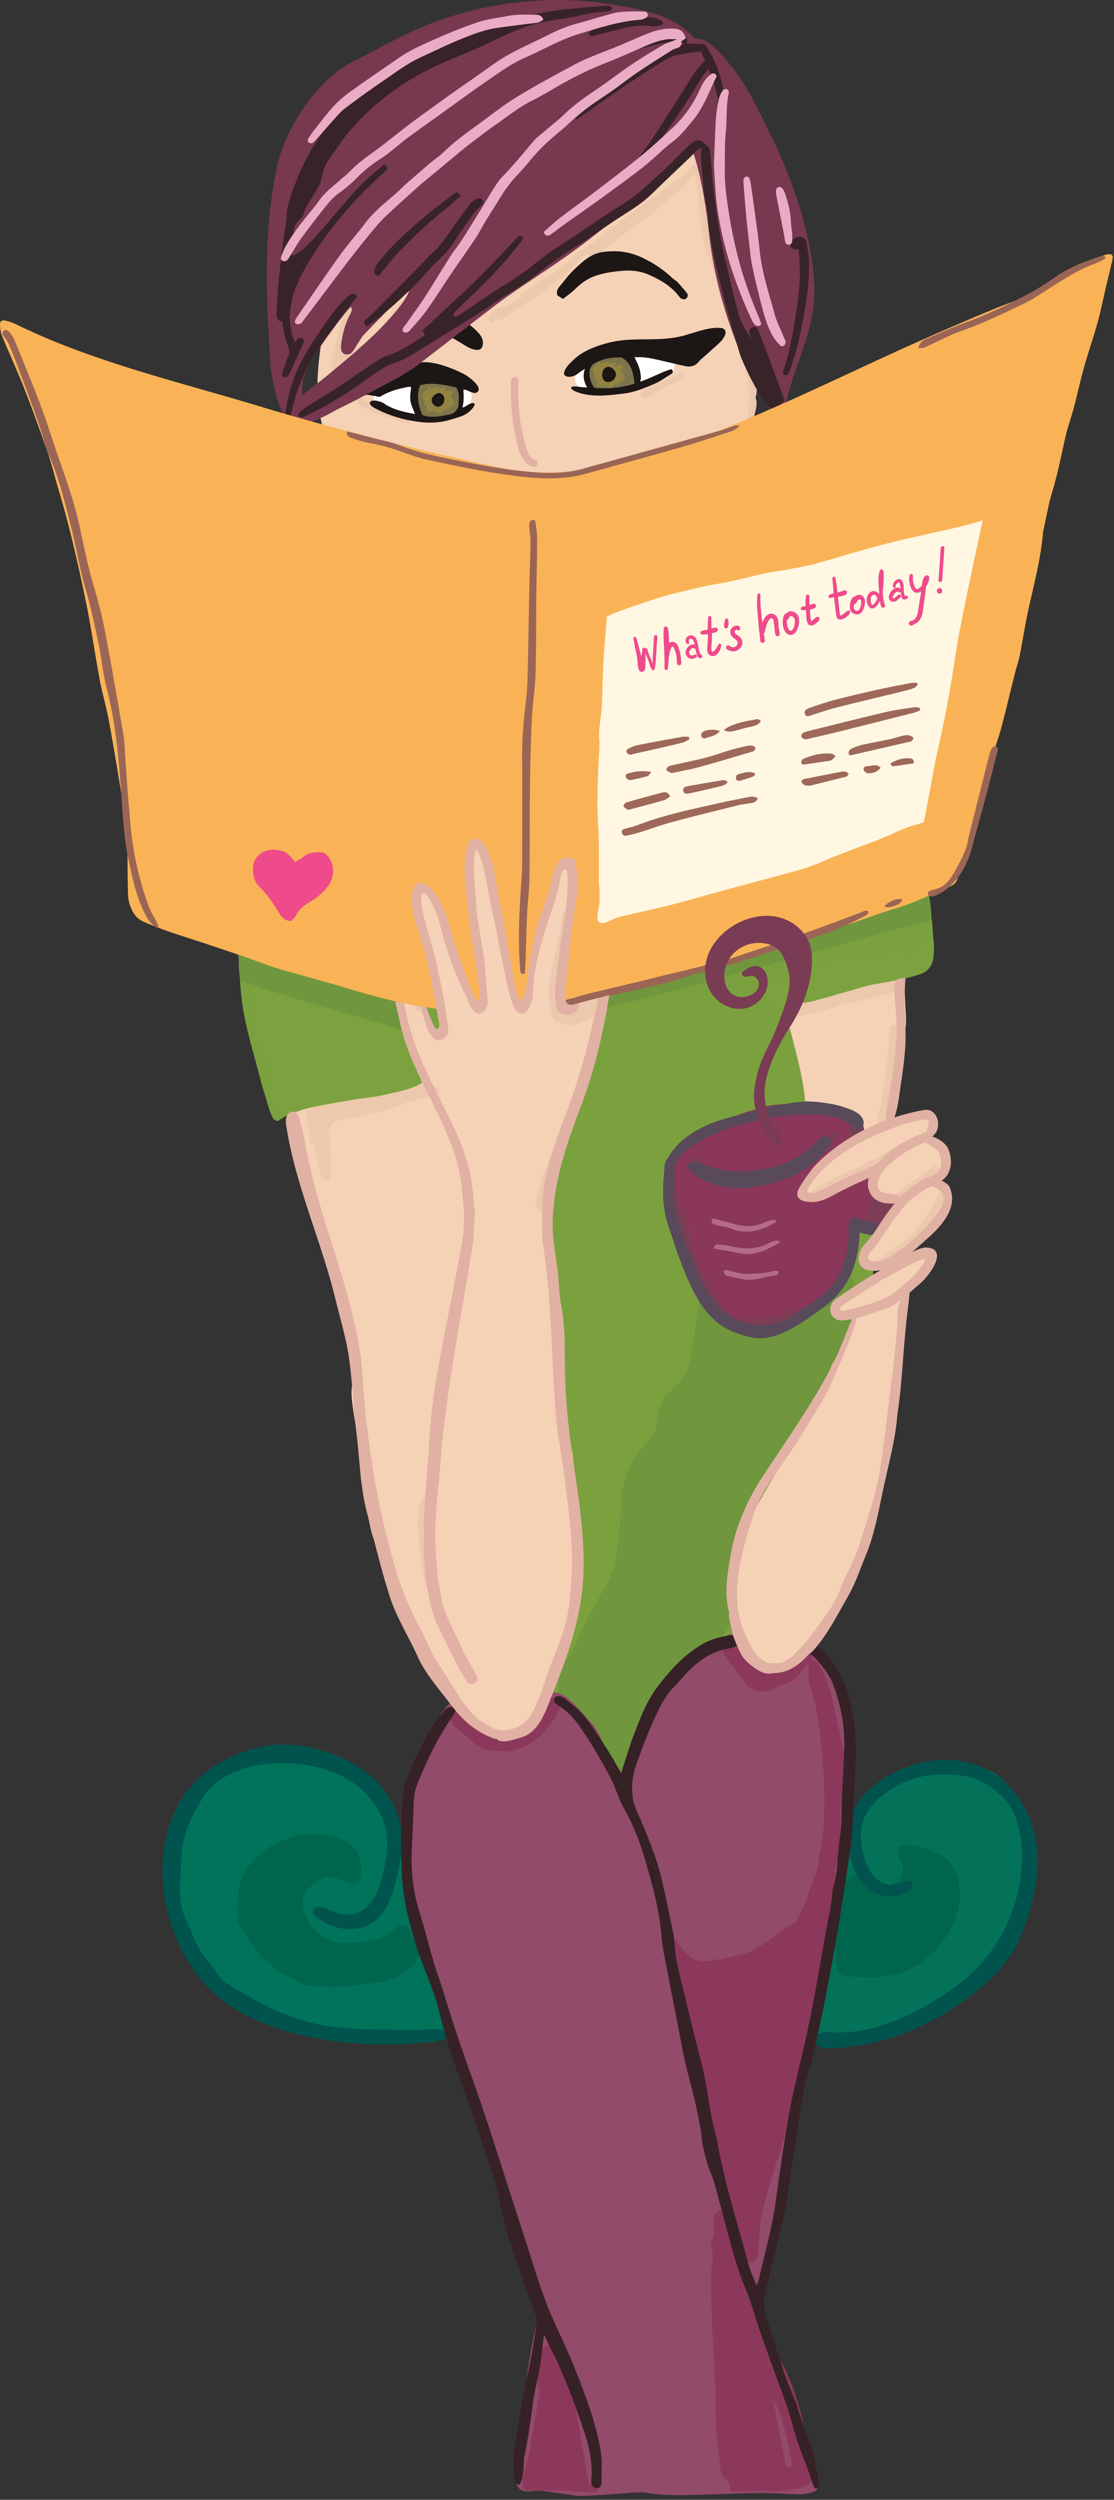 ﻿<svg viewBox="0 0 152 341" fill="none" xmlns="http://www.w3.org/2000/svg">
    <rect x="0" y="0" width="152" height="341" fill="#333333" stroke="none"/>
    <g clip-path="url(#a)">
        <path d="M62.808 269.195c0 1.75.045 3.525-.357 5.235-.513 2.192-1.71 4.279-4.214 4.143-8.343-.452-16.786-1.026-24.364-4.993-3.194-1.675-5.673-3.852-7.543-6.91-3.118-5.094-2.837-10.303-2.228-15.991.382-3.59 2.399-6.019 5.325-7.945 2.022-1.333 4.204-2.494 6.578-2.962 2.75-.538 5.637.131 8.367.498 3.068.412 4.828 3.449 6.593 5.632a216.506 216.506 0 0 0 5.703 6.779c1.91 2.177 3.565 4.747 4.636 7.502 1.157 2.982 1.328 5.869 1.504 9.012Z" fill="#00735A"/>
        <path d="M128.312 240.697c1.136-.035 2.283.011 3.444.081 2.51.151 4.536.91 5.884 3.158 5.904 9.836.538 22.745-8.051 29.041-3.309 2.424-7.086 4.143-10.978 5.436-3.716 1.232-7.764 1.146-9.464-3.007a16.958 16.958 0 0 1-1.176-4.642 12.03 12.03 0 0 1 .171-3.751c.759-3.606 1.785-6.94 4.108-9.882 1.277-1.614 1.755-2.645 2.057-4.631.201-1.323.724-2.585 1.398-3.731 1.649-2.817 4.033-5.718 7.11-6.995 1.801-.75 3.631-1.021 5.492-1.082l.005.005Z" fill="#037259"/>
        <path d="M44.51 264.442c1.437.729 3.077.669 4.64.543 1.6-.125 3.179-.603 4.426-1.639.286-.236.553-.508.895-.649.96-.402 1.202.196 1.504.956.266.664.935 1.186 1.116 1.88.503 1.926-1.02 2.907-2.404 3.822-1.85 1.217-3.736 1.091-5.793 1.408-2.253.347-4.53.277-6.789.056a2.854 2.854 0 0 1-.9-.257c-2.74-1.237-5.224-2.801-6.859-5.446-.528-.86-1.166-1.659-1.65-2.539-.236-.428-.321-.986-.326-1.484-.035-2.202.08-4.219 1.307-6.14 1.464-2.293 3.782-3.656 6.342-4.41 2.574-.764 8.015-.377 8.996 2.71.251.795.256 1.65.211 2.48-.02.367-.065.764-.327 1.02-.724.699-2.318-.342-3.093-.558-1.367-.377-2.393.232-3.379 1.137-.372.342-.749.699-.96 1.161-.322.704-.191 1.539.085 2.263.292.77.629 1.68 1.222 2.328.569.624 1.142 1.062 1.74 1.363l-.005-.005ZM114.051 266.887c-.201-3.042.493-6.221.86-9.182.045-.357.096-.73.292-1.036.226-.352.618-.559 1.016-.684a3.629 3.629 0 0 1 2.459.12c.709.302 1.332.83 2.087.966 1.579.287 2.72-1.147 2.358-2.62-.121-.498-.407-.945-.523-1.443-.644-2.791 4.767-.473 5.703.02 3.198 1.7 3.178 6.733 1.709 9.585-1.719 3.349-4.722 6.215-8.518 6.879-1.323.231-2.671.241-4.013.161-.704-.041-2.328.11-2.892-.423-.221-.206-.301-.523-.357-.819a14.12 14.12 0 0 1-.186-1.534l.005.01Z" fill="#00654D"/>
        <path d="M61.225 277.21c.03.04.06.08.08.131.211.523-.523.895-1.076.975-5.748.845-11.546.76-17.248-.307-4.32-.814-8.65-2.283-12.225-4.842-9.012-6.452-12.285-23.182-3.143-31.037 2.318-1.992 5.954-3.576 8.976-4.018 2.364-.347 4.802-.06 7.086.593 2.59.739 5.084 1.946 7.09 3.747 2.006 1.8 3.505 4.224 3.937 6.884.378 2.293-.04 4.641-.588 6.904-.558 2.308-1.393 4.773-3.38 6.075-2.328 1.524-5.606.865-7.728-.94-.111-.096-.222-.191-.282-.322-.196-.408.216-.895.669-.961.452-.065.885.141 1.297.332 1.182.538 2.515.941 3.767.609 1.07-.287 1.946-1.087 2.53-2.032.582-.945.904-2.016 1.18-3.088.509-1.986.866-4.058.514-6.079-.493-2.801-2.364-5.255-4.747-6.809-2.384-1.554-5.235-2.283-8.076-2.464-4.42-.287-10.053.835-12.411 5.023-.327.579-.659 1.152-.97 1.735-.996 1.866-1.635 3.842-1.726 5.969-.03.664-.055 1.323-.09 1.987-.035.729-.08 1.458-.12 2.187-.046.805.07 1.599.195 2.389.106.659.287 1.287.579 1.891.347.724.704 1.448.97 2.202.468 1.338 1.212 2.505 2.102 3.591a25.77 25.77 0 0 1 1.363 1.85c.262.382.543.719.935.971 11.079 7.236 16.132 6.291 25.003 6.572 1.62.051 3.243-.281 4.843-.02.256.04.548.116.704.307l-.01-.005ZM112.431 279.418a1.767 1.767 0 0 1-.417-.121c-.422-.176-.779-.583-.754-1.041.025-.462.432-.835.88-.97.447-.136.92-.096 1.383-.071 4.023.232 7.719-.99 11.264-2.791 3.43-1.74 6.708-3.897 9.253-6.783 2.931-3.329 4.787-7.584 5.26-11.994.392-3.661.075-8.332-2.922-10.922-1.101-.95-2.746-2.107-4.199-2.364-3.962-.709-7.699-.321-11.078 2.037-1.604 1.116-3.042 2.645-3.49 4.551-.292 1.252-.136 2.57.161 3.822.282 1.187.709 2.378 1.544 3.263.835.886 2.172 1.388 3.314.961.387-.146.749-.387 1.161-.407.413-.02.88.352.745.739a.776.776 0 0 1-.197.281c-1.448 1.509-4.063 1.373-5.727.111-1.665-1.262-2.505-3.359-2.811-5.426-.232-1.524-.206-3.118.301-4.571.694-1.976 2.238-3.55 3.958-4.747 3.289-2.293 7.463-3.42 11.405-2.685 6.97 1.302 10.661 8.388 10.078 15.076-.282 3.233-1.253 6.482-2.585 9.428-1.971 4.365-6.879 8.061-10.917 10.365-4.466 2.549-9.535 4.063-14.679 4.274-.312.015-.629.02-.931-.035v.02Z" fill="#00544D"/>
        <path d="M52.223 146.833a6.86 6.86 0 0 0-2.308.769c-1.82.981-3.762 1.645-5.728 2.273-2.202.704-4.26 1.73-6.24 3.032-.327.016-.609-.14-.765-.502-.166-.383-.362-.76-.477-1.157-.398-1.403-.865-2.796-1.227-4.204-.94-3.696-2.193-7.493-2.565-11.355-.055-.588-.166-1.473-.156-2.062.02-1.041 1.046-1.704 1.162-2.735a5.795 5.795 0 0 1 .482-1.68c.201-.442.684-.623 1.152-.583.619.055 1.257.141 1.835.347.835.297 1.675.412 2.545.493.754.07 1.498.301 2.248.452 1.02.206 2.046.403 3.072.609.237.05.488.09.704.191 1.876.9 3.787 1.75 5.587 2.806.357.211.734.402 1.117.563.668.282 1.337.583 2.036.785.528.15 1.091.191 1.645.231.628.05 1.247.095 1.845.327.282.11.609.135.92.151.453.025.91-.005 1.363.01 1.111.04 2.223.12 3.34.135 2.126.031 4.269.156 6.386 0a18.642 18.642 0 0 0 5.778-1.357c1.84-.755 3.74-1.338 5.717-1.63.654-.095 1.318-.125 1.977-.145 1.02-.036 2.016-.106 2.87-.77.157-.121.383-.206.58-.211 1.608-.035 3.082-.609 4.505-1.247a71.69 71.69 0 0 1 7.015-2.741c3.973-1.312 7.935-2.665 11.948-3.837 3.324-.965 6.568-2.127 9.786-3.369 1.212-.468 2.459-.764 3.731-.986.81-.14.971-.05 1.328.664.171.342.327.694.452 1.056.252.719.528 1.438.699 2.178.176.739.448 1.508.569 2.263.135.824.085 1.644.201 2.469.1.719.266 1.473-.387 2.051-.207.181-.413.388-.654.503-.533.257-1.081.498-1.645.674-3.027.945-6.064 1.856-9.142 2.625-1.956.488-3.852 1.217-5.773 1.856-.357.12-.699.296-1.091.462.543 1.78.82 3.576 1.765 5.16.553.92.583 2.001.775 3.022.145.784.191 1.589.236 2.389.06 1.051-.02 2.087-.317 3.107-.075.257-.06.533-.095.84.588.176 1.116.347 1.649.498.613.176 1.141.478 1.649.875.765.603 1.594 1.126 2.389 1.69.282.201.588.387.82.638.14.161.266.468.211.649-.226.719.04 1.368.196 2.037.438 1.83.895 3.65 1.277 5.491.398 1.896.292 3.827.212 5.743a148.191 148.191 0 0 1-.458 7.301c-.191 2.112-.488 4.214-.79 6.316-.075.543-.286 1.082-.523 1.579-.402.85-.9 1.655-1.307 2.505-1.076 2.247-2.655 4.179-3.917 6.311-.373.628-.689 1.287-1.026 1.936-.674 1.297-1.328 2.61-2.022 3.897a54.156 54.156 0 0 1-1.71 2.997c-.658 1.066-1.322 2.142-2.086 3.133-1.348 1.75-2.465 3.641-3.551 5.552-.618 1.091-1.252 2.177-1.805 3.303-.73 1.484-.865 3.073-.573 4.692.19 1.061.432 2.117.638 3.173.106.543.342 1.001.629 1.489.427.734.508 1.659.432 2.529-.09 1.036-.246 2.072-.407 3.103-.442 2.891-1.644 5.471-3.354 7.81-.528.719-1.247 1.302-1.916 1.905-.438.398-.935.735-1.428 1.061-.96.629-1.936 1.243-2.917 1.841-.598.362-1.222.669-1.835 1.011-1.107.613-2.288 1.021-3.525 1.272-.377.075-.76.136-1.122.256-.417.146-.825.252-1.146.654-.398.498-.956.367-1.076-.246-.076-.382-.252-.508-.529-.664-.608-.342-1.196-.709-1.795-1.066-.568-.337-1.136-.679-1.71-1.011-1.75-1.016-3.52-2.001-5.244-3.052-.68-.413-1.263-.986-1.906-1.464-.327-.246-.704-.427-1.031-.673-.181-.136-.367-.327-.453-.528-1.468-3.445-2.62-6.985-2.942-10.742-.085-.97-.15-1.946-.165-2.921-.04-2.097-.07-4.189-.056-6.286.015-1.921.136-3.837.141-5.758.005-2.655-.055-5.305-.085-7.961-.005-.558 0-1.116-.03-1.674-.197-3.274-.7-6.502-1.429-9.7-1.016-4.451-1.996-8.906-3.062-13.342-.89-3.701-2.323-7.231-3.596-10.811-1.307-3.696-3.047-7.191-4.606-10.767-.624-1.433-.875-2.926-1.136-4.435-.227-1.333-.503-2.655-.775-4.083v.015Z" fill="#7BA13F"/>
        <path d="M117.46 178.986c-.116-1.645-.478-3.168-1.207-4.616-.704-1.398-1.297-1.655-2.881-1.383-.684.115-1.378.256-2.072.256-2.741.01-5.361.84-8.061 1.106-.654.066-1.288.312-1.936.433a107.23 107.23 0 0 1-3.083.523c-.825.126-1.725.473-2.464.271a2.541 2.541 0 0 0-.488-.08c.171.96.025 2.016-.09 2.932-.216 1.664-.387 3.334-.644 4.998-.231 1.479-.387 3.032-1.197 4.33-.427.689-1.02 1.197-1.604 1.75-.83.789-1.604 1.805-1.916 2.962-.312 1.156-.065 2.574-.935 3.535-.584.649-1.182 1.287-1.705 1.981-.478.634-.955 1.293-1.267 2.012-.885 2.036-1.222 4.204-1.237 6.421-.015 2.203-.357 4.37-.72 6.538-.341 2.051-1.538 3.711-2.504 5.481a106.09 106.09 0 0 0-2.076 3.978c-.644 1.307-.976 2.791-2.087 3.826-.75.694-1.031 1.554-1.076 2.525-.026.488 0 .98 0 1.69-.232 1.88.422 3.686 1.79 5.285 1.448 1.694 2.836 3.439 4.264 5.154.568.684 1.282 1.051 2.203.945 1.262-.15 2.137-.844 2.655-1.956.885-1.896 1.72-3.816 2.58-5.722.216-.478.417-.961.668-1.418 1.353-2.429 3.073-4.566 5.094-6.472a67.99 67.99 0 0 0 2.806-2.811c1.217-1.303 2.092-2.776 2.158-4.637a20.31 20.31 0 0 1 1.262-6.331c1.096-2.967 1.73-6.115 3.394-8.866.126-.206.181-.452.277-.678.523-1.177.97-2.394 1.594-3.515.825-1.489 1.609-3.008 2.816-4.27 2.203-2.298 4.184-4.762 5.562-7.679 1.282-2.705 2.348-5.411 2.127-8.508v.01Z" fill="#70963E"/>
        <path d="M115.232 235.831c-.025-.523-.035-1.046-.126-1.559-.216-1.232-.558-2.449-.694-3.686-.125-1.162-.558-2.127-1.247-3.037-.669-.89-1.332-1.795-1.901-2.746a27.75 27.75 0 0 0-1.458-.322c-2.469-.462-4.998-.658-7.402-1.418-.06.282-.267.533-.629.553-1.176.076-2.283.594-3.334 1.087-.99.462-1.966.915-3.007 1.257l-.292.09a8.17 8.17 0 0 0-.507.855c-.171.342-.624.412-.936.247a.489.489 0 0 1-.14-.121.888.888 0 0 1-.081.11c-1.569 1.861-3.294 3.631-4.476 5.778a.603.603 0 0 1-.744.302c-.457 1.182-.91 2.379-1.096 3.636a.511.511 0 0 1-.216.342c-.025.875-.025 1.745-.166 2.615-.06.377-.513.553-.845.477a.55.55 0 0 1-.277-.15c-.11.719-.206 1.443-.286 2.162a.724.724 0 0 1-.543.624l-.076.568c-.025-.035-.09-.106-.126-.186l-.15-.362c-.282-.051-.513-.262-.473-.639l.045-.377c-.533-1.272-1.066-2.545-1.614-3.812-.498-1.151-.956-2.338-1.866-3.243-1.604-1.589-2.997-4.074-5.506-4.134-1.106-.025-2.188.297-3.269.548-1.081.252-2.212.448-3.289.166-.115-.03-.236-.07-.316-.156-.1-.11-.121-.266-.151-.412-.126-.594-.538-1.132-1.102-1.358-1.654-.664-2.368 1.529-3.585 2.107a4.242 4.242 0 0 1-.276.121c-.795.307-1.494.307-2.123 1.026-.719.824-1.116 1.906-1.835 2.74-1.77 2.072-2.982 5.567-3.651 8.172-2.514 9.766 2.504 19.587 5.33 28.97.614 2.032.589 4.395 1.177 6.437.84 2.917 2.867 6.653 4.184 9.389.226.467-.815 2.514-.654 3.007.548 1.689 1.59 2.579 2.198 4.249.513 1.403.317 3.686 1.096 4.943 1.428 2.303 1.393 2.977 2.45 5.441.96 2.238 1.679 4.581 2.519 6.874.185.508.206.991.06 1.529-1.222 4.546-1.986 9.177-2.444 13.864-.211 2.178-.513 4.35-.74 6.527a43.356 43.356 0 0 0-.226 3.234c-.035 1.187.624 1.77 1.806 1.695.588-.036 1.191-.141 1.77-.076 1.453.166 2.891.428 4.34.624.477.065.97.095 1.448.065 1.74-.095 3.475-.221 5.21-.337.347-.025.694-.075 1.04-.085.76-.015 1.54-.116 2.278.01 1.871.311 3.752.337 5.638.296 3.173-.07 6.346-.241 9.519-.276 1.916-.025 3.832.156 5.743.171.608.005 1.252-.136 1.82-.352.649-.247.785-.699.543-1.363-.191-.523-.417-1.036-.633-1.549-1.544-3.701-3.013-7.427-3.943-11.345-.266-1.116-.463-2.257-.8-3.349-.834-2.73-1.749-5.436-2.594-8.161-.121-.382-.091-.825-.056-1.232.041-.448.171-.89.262-1.333.633-3.103 1.282-6.2 1.896-9.303.311-1.569.578-3.148.85-4.722.538-3.153 1.061-6.311 1.584-9.469.357-2.162.689-4.33 1.056-6.492.447-2.635 1.513-5.154 1.483-7.88 0-.1.06-.201.081-.302.492-2.313.975-4.631 1.478-6.939.875-4.013 1.735-8.026 2.197-12.114.227-2.002.574-3.993.745-6 .176-2.076.281-4.168.286-6.255 0-2.082-.15-4.164-.246-6.246l.015-.01Z" fill="#924B68"/>
        <path d="M92.262 266.994c-.462.583-.326 1.161-.16 1.795.578 2.187 1.146 4.38 1.624 6.592.286 1.323.412 2.681.588 4.023.327 2.49.764 4.949 1.665 7.317.678 1.79 1.211 3.636 1.77 5.466.18.594.246 1.227.342 1.846.186 1.166.321 2.343.548 3.5.256 1.322.583 2.635.87 3.907-.493.03-1.006-.06-1.393.121-.523.241-.724.774-.74 1.398-.03.945.277 1.946-.367 2.826-.08.11-.04.347 0 .513.242 1.016.403 2.031.046 3.052-.01.03 0 .071 0 .106-.146 4.294.19 8.574.382 12.863.09 1.987.266 3.973.211 5.954-.085 2.877.397 5.693.659 8.534.05.538.241 1.026.709 1.348.412.281.528.668.568 1.161.015.201.06.367.12.528h3.586c.327-.07.659-.105 1.011-.06.287.035.573.05.86.06h.855c1.056-.04 2.097-.211 3.138-.427.905-.191 1.594-.775 1.649-1.64.04-.653.02-1.327-.085-1.976-.202-1.237-.478-2.459-.74-3.686-.92-4.284-2.182-8.438-4.681-12.114a4.556 4.556 0 0 1-.508-1.031 1567.986 1567.986 0 0 1-3.264-9.268c-.115-.337-.146-.699-.226-1.086 1.634.096 1.991.161 2.192-1.82.005-.071 0-.141 0-.212.131-1.418.106-2.876.423-4.249.603-2.61 1.277-5.22 2.152-7.744 1.328-3.837 2.183-7.779 3.093-11.717.749-3.253 1.171-6.587 2.419-9.72.256-.639.367-1.343.497-2.027.523-2.771 1.026-5.547 1.549-8.312.337-1.78.679-3.561 1.056-5.331.191-.905.106-1.659-.84-2.082.111-.357.227-.648.297-.955.407-1.73.805-3.445.573-5.26-.12-.925-.065-1.886.015-2.821.096-1.142.353-2.273.448-3.415.151-1.78.081-3.55-.322-5.3-.362-1.579-.684-3.173-1.041-4.752-.397-1.77-.85-3.53-1.679-5.154-.186-.368-.403-.775-.719-1.001-.327-.231-.639-.347-.564-.84.015-.085-.296-.327-.442-.317-.407.04-.85.091-1.197.282-.825.452-1.634.945-2.384 1.514-.548.417-1.101.553-1.75.467-.276-.035-.558-.03-.834-.07-1.318-.196-2.384-.8-3.007-2.012-.363-.704-.644-1.458-.926-2.202-.201-.523-.613-.755-1.03-.513-.514.291-.931 1.549-.68 2.107.156.352.322.709.544 1.011.824 1.121 1.745 2.177 2.504 3.344.84 1.292 2.725 1.543 4.013.809a4.596 4.596 0 0 1 1.237-.508c.86-.201 1.529-.658 2.062-1.332.387-.488.754-.986 1.131-1.479.086.02.166.036.251.056 0 .427-.01.855 0 1.282.011.407-.02.835.076 1.227.261 1.081.659 2.137.87 3.228.764 3.973 1.126 7.991 1.192 12.034.03 1.639-.056 3.279-.131 4.918-.035.759-.166 1.519-.282 2.273-.075.478-.306.951-.306 1.423-.01 1.866-1.087 3.405-1.529 5.135-.262 1.03-.835 1.986-1.303 2.961-.13.272-.326.544-.568.714-1.649 1.167-3.294 2.349-4.993 3.435-.689.438-1.504.734-2.298.94-1.273.332-2.58.559-3.878.79-.502.09-1.025.146-1.528.095-1.122-.115-1.881-.844-2.545-1.679-.281-.352-.528-.749-.855-1.051-.347-.317-.89-.081-.915.392-.01.257.096.543.221.775.197.362.458.688.71 1.056l-.016-.015Zm15.831 69.566c-.342-.055-.604-.1-.855-.14-.584-3.002-1.157-5.964-1.745-9.007.744.604 2.167 5.678 2.6 9.147ZM80.977 339.064c-.12-.085-.332-.04-.523-.055-.075-.201-.13-.297-.145-.397-.66-3.737-1.293-7.478-1.987-11.209-.196-1.056-.558-2.077-.865-3.108-.105-.357-.306-.689-.377-1.051-.16-.855-.261-1.715-.392-2.575-.076-.508-.387-.825-.865-.94-.714-.176-1.61.382-1.931 1.071-.77 1.664-.83 3.354-.297 5.089.05.156.066.342.035.498-.432 2.504-.86 5.003-1.322 7.503a120.862 120.862 0 0 1-.966 4.601c-.125.553-.025 1.006.478 1.247.005 0 .01.005.015.01h6.361v.191H81.4c.06-.105.1-.211.09-.302-.025-.211-.306-.422-.518-.573h.005ZM68.984 238.984c-1.187-.312-2.388-.005-3.43-.644-.206-.126-.427-.236-.613-.392-.86-.704-1.7-1.423-2.565-2.122-.543-.443-.9-.966-.84-1.695.061-.754.63-1.041 1.228-.603 1.025.754 2.167 1.332 3.067 2.303.588.633 1.468 1.051 2.474.643.337-.135.76-.09 1.142-.095 2.162-.03 3.565-1.157 4.475-3.042a8.3 8.3 0 0 1 .79-1.343c.362-.478.975-.573 1.388-.297.377.257.523.81.281 1.313-1.207 2.539-2.911 4.591-5.627 5.597-.578.211-1.212.261-1.765.372l-.005.005Z" fill="#8C385B"/>
        <path d="M84.758 241.829c.483-1.479.92-2.831 1.363-4.189.01-.035.005-.07.02-.101 1.02-2.554 1.876-5.224 3.555-7.422 1.665-2.182 3.51-4.259 5.92-5.708 1.659-.995 3.474-1.392 5.39-1.387.035 0 .07.005.105.01.362.02.714.045.775.513.055.412-.247.563-.538.668-.684.257-1.363.569-2.072.699-2.545.463-4.405 1.972-6.06 3.822-.347.392-.678.8-1.05 1.167-1.243 1.217-2.047 2.705-2.751 4.279a70.965 70.965 0 0 0-2.706 6.895 9.3 9.3 0 0 0-.362 4.234c.146 1.071.73 2.092 1.152 3.118 1.121 2.705 2.233 5.41 2.866 8.277.528 2.373 1.056 4.752 1.514 7.14.216 1.122.196 2.289.402 3.415.256 1.398.619 2.776.956 4.159.749 3.072 1.453 6.16 2.278 9.217.714 2.66 1.096 5.371 1.563 8.076.222 1.298.634 2.56.87 3.857 1.001 5.522 2.731 10.857 4.164 16.273.247.931.684 1.816 1.106 2.917.151-.357.237-.513.277-.679.533-2.198 1.066-4.39 1.579-6.593.639-2.745.945-5.546 1.353-8.327.457-3.128.915-6.266 1.539-9.364.769-3.811 1.79-7.578 2.554-11.39.895-4.465 1.634-8.961 2.444-13.441.086-.478.231-.946.312-1.428.105-.649.181-1.303.261-1.962.036-.276-.01-.573.076-.829.774-2.334.613-4.793.995-7.181.282-1.74.181-3.546.262-5.321.111-2.398.287-4.797.327-7.196.045-2.806-.503-5.536-1.479-8.161-.568-1.529-1.599-2.761-2.705-3.928-.226-.241-.588-.352-.855-.558-.468-.362-.412-.855.156-1.021.302-.09.689-.045.996.066.281.095.523.342.749.553 2.021 1.845 3.178 4.159 3.857 6.799.784 3.042.935 6.115.794 9.222-.135 3.028-.286 6.06-.442 9.087a18.45 18.45 0 0 1-.186 1.655c-.272 1.895-.533 3.791-.835 5.682-.538 3.359-1.036 6.723-1.669 10.067-.88 4.642-1.725 9.298-2.932 13.875-.02.065-.015.14-.04.206-1.026 3.118-1.424 6.361-1.876 9.594-.231 1.65-.558 3.289-.81 4.939-.276 1.785-.427 3.59-.794 5.355-.574 2.751-1.283 5.476-1.941 8.212-.317 1.318-.664 2.625-.966 3.948-.065.291-.025.618.03.92.473 2.469 1.358 4.817 2.143 7.196.241.729.437 1.468.699 2.187.357.981.754 1.946 1.136 2.917.141.357.337.694.443 1.061.829 2.871 2.162 5.592 2.685 8.559.126.719.236 1.443.407 2.152.081.337.166.684-.196.805-.463.151-.553-.302-.669-.619-.216-.588-.387-1.192-.603-1.775-.493-1.338-1.036-2.66-1.489-4.013-.407-1.217-.719-2.464-1.081-3.696-.136-.468-.286-.93-.452-1.393-1.122-3.108-2.273-6.21-3.37-9.328-.799-2.263-1.408-4.601-2.333-6.809-.784-1.876-1.343-3.802-1.876-5.743-.764-2.816-1.493-5.642-2.278-8.453-.21-.759-.603-1.468-.82-2.228-.316-1.101-.673-2.212-.794-3.344-.337-3.057-1.111-6.004-1.886-8.966-.719-2.751-1.161-5.577-1.72-8.368-.397-1.976-.794-3.952-1.166-5.933-.287-1.539-.644-3.073-.77-4.627-.306-3.726-1.302-7.301-2.363-10.847-.694-2.318-1.6-4.586-2.816-6.718-.634-1.106-.97-2.374-1.529-3.525a50.73 50.73 0 0 0-1.991-3.671 62.21 62.21 0 0 0-2.464-3.882c-.76-1.091-1.68-2.047-2.806-2.791-.347-.231-.865-.458-.634-1.051.151-.382.8-.438 1.388.03.976.774 2.002 1.549 2.776 2.514 1.147 1.439 2.117 3.023 3.118 4.571.618.956 1.161 1.967 1.82 3.093v-.035ZM62.42 232.917c-.256.468-.412.84-.638 1.162-2.051 2.926-3.59 6.12-4.888 9.439-.452 1.151-.452 2.378-.492 3.595-.066 1.951-.172 3.902-.232 5.848a24.112 24.112 0 0 0 1.051 7.82c.734 2.394 1.358 4.818 2.052 7.226.231.805.538 1.584.794 2.379.84 2.615 1.64 5.25 2.52 7.85 1.161 3.429 2.434 6.819 3.57 10.258 1.86 5.622 3.636 11.27 5.471 16.897 1.142 3.505 2.127 7.07 3.606 10.459 1.046 2.394 2.203 4.742 3.173 7.166 1.463 3.656 2.861 7.347 3.545 11.239.257 1.454.116 2.982.116 4.476 0 .342-.181.714-.634.684-.432-.03-.699-.287-.744-.734a3.025 3.025 0 0 1-.005-.523c.201-2.309-.312-4.496-1.046-6.658-1.343-3.963-2.8-7.88-4.727-11.607-.206-.397-.382-.804-.689-1.453-.196 1.589-.317 2.937-.533 4.269-.226 1.373-.578 2.721-.814 4.094-.232 1.332-.368 2.685-.579 4.023-.216 1.373-.427 2.75-.719 4.108-.282 1.323.09 2.771-.689 4.013-.578-.1-.653-.452-.704-.855-.196-1.669-.186-3.314.136-4.978.417-2.147.684-4.32 1.081-6.472.342-1.846.81-3.666 1.157-5.512.281-1.498.483-3.017.694-4.53.03-.222-.076-.473-.151-.699-1.167-3.314-2.399-6.608-3.48-9.952-.629-1.946-1.081-3.963-1.504-5.969-.613-2.907-1.704-5.663-2.614-8.474-.9-2.78-1.876-5.541-2.877-8.292a92.53 92.53 0 0 1-3.002-9.997c-.176-.739-.503-1.443-.764-2.162-.785-2.158-1.695-4.28-2.334-6.482-.89-3.068-1.654-6.186-1.71-9.414-.03-1.664-.15-3.334-.11-4.999.045-1.91.16-3.826.372-5.727.096-.885.407-1.77.754-2.6.704-1.67 1.408-3.349 2.288-4.928.71-1.272 1.655-2.409 2.535-3.581.367-.487.92-.578 1.76-.402l.005-.005Z" fill="#362127"/>
        <path d="M119.94 165.036c-.121 2.273-1.952.624-3.118 2.53-.78 1.272-.84 6.462-1.886 7.583-.598.644-.442 1.247-1.247 1.629-1.735.815-3.435 1.735-5.23 2.384-1.725.629-3.55.971-5.33 1.443-.036.01-.076.015-.106 0-1.182-.558-2.549-.387-3.711-1.207-1.72-1.206-2.791-2.745-3.43-4.711-.472-1.454-1.141-2.842-1.694-4.275-.247-.633-.629-1.277-.116-1.976.06-.086.03-.282-.02-.392-.382-.82-.714-1.67-1.187-2.429-1.171-1.891-1.483-3.872-.83-6.004.05-.166.106-.337.111-.508.076-1.418.92-2.349 1.956-3.189.79-.638 1.524-1.347 2.545-1.599.427-.105.875-.115 1.312-.181.231-.035.493-.045.684-.156 2.449-1.403 5.069-2.263 7.85-2.705.699-.111 1.358-.478 2.031-.744.946-.372 3.737-.191 4.672.03 1.589.377 1.831.357 3.324 1.001 1.021.442 1.559 1.398 1.519 2.816-.02.86.085 1.74.246 2.589.357 1.876.795 3.737 1.187 5.607.171.815.307 1.635.458 2.449l.01.015Z" fill="#8B375A"/>
        <path d="m114.653 173.434 1.66-2.077c-.136-.322-.367-.624-.362-.926.005-.276.241-.563.422-.814.785-1.071 1.554-2.147 1.74-3.515a.706.706 0 0 1 .06-.201c1.283-2.957.408-5.693-.865-8.393-.281-.594-.523-1.212-.824-1.796-.156-.296-.428-.533-.599-.824-.377-.644-.573-.875.076-1.438.135-.121.231-.312.296-.493.232-.629.458-.739 1.087-.428 1.02.503 1.669 1.368 2.102 2.384.286.674.608 1.257 1.171 1.785.503.473.739 1.242 1.031 1.906.387.89.709 1.81 1.081 2.776.212-.05.367-.111.528-.121.564-.025.911.252.82.79-.156.95-.156 1.961-.744 2.801-.191.271-.408.553-.674.744-.659.457-1.026 1.051-1.086 1.855-.056.72-.287 1.318-1.051 1.263-.438 1.041-3.913-2.344-4.315-1.388-.08.191.106 3.837.106 4.023 0 .643-.458 1.961-.87 2.338-.433.402-.905 1.609-1.313 2.037-.261.271-4.284 4.063-7.769 4.822-1.338.292-2.655.523-4.018.563-.895.025-1.685-.266-2.494-.648-1.127-.533-1.78-1.423-2.535-2.364-1.07-1.327-1.785-2.831-2.635-4.259-.503-.85-.739-1.871-1.036-2.831-.548-1.765-1.131-3.52-1.558-5.316-.408-1.714-1.077-3.384-.94-5.214.09-1.202.296-2.359.849-3.42.216-.422.558-.815.93-1.111 1.227-.981 2.525-1.856 4.038-2.374a42.864 42.864 0 0 0 3.017-1.187c1.414-.613 2.882-1 4.36-1.408 1.403-.382 2.821-.321 4.219-.558.337-.055.699 0 1.036.061.116.02.202.216.453.497-1.006.181-1.836.418-2.675.468-2.223.131-4.3.815-6.352 1.589-1.272.478-2.519 1.026-3.796 1.479a11.528 11.528 0 0 0-3.284 1.805c-.186.146-.266.422-.402.639-.086.135-.151.326-.282.397-.78.427-.935 1.197-1.01 1.956-.136 1.317-.096 2.6.331 3.912.936 2.877 1.7 5.813 2.535 8.72.065.236.1.493.216.699a705.325 705.325 0 0 0 2.897 4.953c.05.091.14.161.186.252 1.04 1.926 2.785 2.333 4.757 2.142a21.07 21.07 0 0 0 9.826-3.505c.377-.251.759-.493 1.131-.759.86-.614.936-.885.594-1.921-.031-.096-.041-.201-.071-.378l.005.011Z" fill="#7B3E55"/>
        <path d="M94.251 158.333c.252-.523.523-.604.84-.393.433.287.875.579 1.263.926 1.156 1.031 2.438 1.659 4.048 1.619 1.393-.035 2.816.116 4.133-.397 2.489-.971 4.974-1.987 7.01-3.797.699-.624 1.363-1.277 2.067-1.896.126-.11.362-.1.548-.146.035.186.166.423.096.554-.292.543-.554 1.146-.986 1.553-1.373 1.283-2.786 2.525-4.626 3.148-.619.207-1.162.629-1.75.931a10.178 10.178 0 0 1-4.818 1.176c-.523 0-1.046-.02-1.569 0-1.94.091-3.51-.689-4.853-2.026-.437-.438-.915-.83-1.392-1.257l-.01.005Z" fill="#7B3E55"/>
        <path d="M59.862 141.18c.543-.125.306-.231.714-.327-.05-.261.176-.331.126-.553-.554-2.509-.83-5.139-1.358-7.653-.403-1.901-.694-3.827-1.122-5.723-.306-1.353-.794-2.67-1.126-4.018-.106-.442-.035-.96.075-1.418.151-.624.629-.986 1.192-.976.563.01.86.383 1.056.87.644 1.589 1.026 3.244 1.318 4.923.06.357.1.664.457.875.197.116.383.332.458.544.553 1.533 1.142 3.062 1.589 4.626.593 2.067 1.348 3.832 2.726 5.738 0-.478.025-.76 0-1.031-.197-1.896-.413-3.792-.609-5.693a604.434 604.434 0 0 1-.588-6.009c-.035-.347 0-.699-.03-1.046-.116-1.277-.257-2.555-.367-3.832-.101-1.141-.252-2.288-.232-3.429.01-.669.267-1.353.488-2.002.146-.427.935-.794 1.322-.654.483.176.845.508.876 1.062.025.487.04.98.005 1.468-.126 1.685.16 3.329.447 4.978.231 1.333.397 2.676.603 4.013.116.755.232 1.509.373 2.258.367 1.941.729 3.882 1.126 5.813.11.533.206 1.076.624 1.519.246.261.332.679.482 1.031.141.327.408.593.72.412.548-.317 1.136-.623 1.302-1.368.608-2.745 1.242-5.486 1.866-8.232.04-.171.075-.342.14-.502.926-2.158 1.288-4.476 1.987-6.694.256-.819.689-1.589 1.096-2.353.226-.428.95-.629 1.393-.478.448.156.709.583.598 1.197-.115.649-.326 1.277-.503 1.916-.573 2.077-1.156 4.149-1.714 6.23-.08.297-.07.624-.056.936a10.136 10.136 0 0 1-.357 3.203c-.065.226-.13.533-.035.714.508.951.136 1.891.045 2.836-.125 1.308-.437 2.605-.226 3.923.855.206.875.211 1.091-.448.403-1.222.69-2.494 1.187-3.676.588-1.398 1.313-2.781 3.037-3.102a7.116 7.116 0 0 1 1.76-.121c.77.055 1.117.825.569 1.337-1.056.986-1.454 2.228-1.7 3.576-.402 2.197-.322 4.244-1.227 6.296-.402.915-1.343 1.996-1.65 2.957-.15.462-.372.905-.522 1.362-.197.589-.357 1.192-.538 1.786-.302.995-.599 1.996-.91 2.992-.363 1.161-.825 2.303-1.087 3.49-.498 2.273-1.448 4.359-2.439 6.431-.322.674-.427 1.318-.317 2.022.403 2.605.795 5.215 1.243 7.814.407 2.359.895 4.707 1.322 7.061.146.819.277 1.644.322 2.474.156 3.022-.93 6.074-.377 9.056.432 2.329 1.046 5.22.709 7.584-.066.467.77.402.865.875.342 1.735-.126 3.993.231 5.727.05.237 0 1.167 0 1.413.07 5.371.297 7.875.392 13.246.036 2.072-.91 4.621-1.644 6.507-.352.905-1.338 2.836-1.805 3.691-.428.795.678 1.524.166 2.268-.916 1.313-1.8 2.655-2.822 3.887-.633.765-1.453 1.398-2.263 1.997-1.327.985-1.73.875-2.509-.483-.814-.297-1.604-.568-2.378-.87-1.248-.493-2.153-1.373-2.842-2.514-1.242-2.057-2.534-4.084-3.756-6.155-.583-.991-1.066-2.042-1.579-3.073-.231-.468-.417-.96-.634-1.433-1.835-3.953-3.736-7.875-5.47-11.868-.574-1.317-.765-2.806-1.082-4.229-.302-1.353-.533-2.726-.79-4.088a4.417 4.417 0 0 1-.06-.518c-.08-1.388-.09-2.786-.246-4.169-.166-1.484-.473-2.947-.7-4.42-.13-.855-.266-1.72-.316-2.58-.1-1.629.478-2.534.392-4.164-.02-.337-.105-1.252-.236-1.569-.553-1.362-.86-3.781-1.021-5.25-.12-1.091-.714-2.066-1.02-3.138-.584-2.041-1.333-4.978-1.882-7.03-.618-2.313-1.488-2.967-2.021-5.305-.171-.739-.166-1.519-.297-2.268-.14-.82-.322-1.634-.528-2.439-.387-1.513-.99-2.997-1.181-4.536-.488-3.952-1.997-7.663-2.575-11.581-.196-1.337-.327-2.69-.563-4.018a152.06 152.06 0 0 0-1.112-5.617c-.337-1.549-.452-3.042 0-4.626.362-1.257 1.288-1.544 2.288-1.111 1.182.512 2.349 1.076 3.545 1.548 1.454.579 2.947 1.066 4.406 1.635.709.276 1.383.638 2.077.96.729.337 1.458.669 2.187 1.001.09.04.206.09.297.07 1.498-.362 2.695.528 3.947 1.041 1.323.543 2.228 1.64 2.902 2.907.196.367.503.669.699 1.036.357.674.382 1.589.714 2.278.186.387.664.548.88.975l-.01.005ZM98.095 66.72c-1.58 1.077-3.324 1.203-5.019 1.575-2.479.543-4.908 1.287-7.382 1.85-1.277.292-2.605.393-3.907.569-1.066.145-2.132.281-3.199.412-1.206.15-2.408.342-3.615.417-1.77.111-3.545.161-5.32.197-1.363.025-2.7-.212-4.008-.604-2.329-.699-4.652-1.433-6.995-2.087-1.031-.292-2.107-.427-3.163-.633-.07-.016-.146-.005-.206-.036-1.75-.759-3.646-.87-5.487-1.212-2.162-.402-3.268-1.393-3.53-3.53-.156-1.282-.548-2.398-1.297-3.454-.93-1.308-1.207-2.877-1.438-4.426a20.92 20.92 0 0 1-.217-3.223c.025-2.263.297-4.5.694-6.728.201-1.122.402-2.208.181-3.4-.266-1.443.11-2.901.518-4.314.493-1.72 1.227-3.33 2.147-4.863.036-.06.06-.126.106-.181.99-1.212 1.89-2.515 2.997-3.606.855-.84 1.906-1.539 2.977-2.082 3.047-1.544 6.19-2.906 9.228-4.475 2.72-1.403 5.622-2.238 8.528-3.098 1.967-.583 3.928-1.192 5.9-1.775 3.001-.89 6.008-1.76 9.01-2.655 1.735-.518 3.475-.996 5.28-1.182.232-.025.504.005.705.106.865.422 1.85.689 2.258 1.735.06.16.286.341.457.372 1.016.156 1.242.97 1.378 1.75.327 1.916.603 3.842.83 5.768.146 1.206.231 2.428.231 3.64 0 1.343.272 2.62.639 3.898.251.864.407 1.76.679 2.62.291.925.673 1.815.99 2.73.317.92.669 1.836.89 2.781.584 2.504 1.182 5.009 1.63 7.533.447 2.534.719 5.089.663 7.679-.03 1.307.242 2.625.327 3.937.116 1.84.222 3.686.257 5.527.05 2.79-.367 5.541-.87 8.282-.081.453-.337.93-.654 1.262-.634.68-1.408.513-1.89-.296-.554-.93-.59-1.992-.76-3.013-.201-1.196-.347-2.403-.543-3.771v.005ZM126.955 171.771c-.644 1.634-2.65 3.173-3.978 4.37.765 1.438.684 3.102.357 4.475-.508 2.097-.462 3.701-.9 5.808a4.573 4.573 0 0 0-.03 1.67c.433 2.494.06 4.913-.603 7.317a346.895 346.895 0 0 0-1.63 6.15c-.387 1.513-.709 3.047-1.126 4.551-.412 1.473-.795 2.972-1.398 4.364-.709 1.64-1.559 2.952-1.795 4.722-.196 1.454-1.69 3.847-2.595 4.954-.9 1.101-1.655 2.861-2.721 3.786-1.202 1.036-1.146 1.237-2.227 2.359-.337.347-.87.216-1.258.508-.412.311-.864.296-1.377.266-1.579-.085-2.691-.623-3.194-2.273-.231-.764-.87-1.403-1.312-2.102-.734-1.161-.624-2.549-1.021-3.796-.357-1.117-.116-2.213.03-3.304.262-1.891.538-3.782.961-5.637.216-.966.679-1.901 1.161-2.776 1.358-2.469 2.776-4.913 4.199-7.347.242-.413-.618-.936-.271-1.278 1.046-1.035 1.337-1.347 2.016-2.66.141-.276 1.338-1.312 1.398-1.609.247-1.187 1.75-2.021 2.334-3.057.9-1.604 1.644-3.299 2.403-4.979.473-1.046.941-2.107 1.252-3.203.322-1.126.478-2.303.669-3.46.056-.337.035-.724-.508-.809a63.61 63.61 0 0 0-.674.734c-.548-.121-.739-.543-.869-.971-.161-.533.08-.865.538-1.207 2.157-1.604 4.45-2.982 6.793-4.289.669-.372 1.338-.764 1.931-1.247.634-.513 1.373-.639 2.107-.81.664-.151 1.031.257 1.333.795l.005-.015ZM119.417 159.807l-2.344 1.101c-1.036.488-2.066.996-3.117 1.454-.694.306-1.449.442-2.017 1.041-.362.377-1.272.276-1.649-.056-.523-.462-.679-1.217-.227-1.78.679-.835 1.368-1.705 2.208-2.358 1.911-1.499 3.917-2.882 5.894-4.32-.131-.473-.312-1.011-.423-1.569-.166-.855-1.016-1.72-1.785-1.996-2.409-.875-2.756-.76-6.105-1.117-.236-2.906-1.031-5.823-1.745-8.634-.357-1.413-.835-2.801-1.282-4.194-.272-.835-.242-1.634.05-2.454.241-.684.674-1.121 1.373-1.307 2.62-.689 5.235-1.413 7.865-2.067 1.513-.377 3.062-.624 4.586-.971.95-.216 1.785-.075 2.55.548.507.418.764.976.502 1.564-.588 1.318-.271 2.671-.241 4.013.025 1.112.191 2.238.065 3.334-.221 1.871-.377 3.731-.372 5.617 0 .448-.105.895-.151 1.343-.085.83-.824 2.213-.819 3.042.005 1.177-.337 1.936-.614 3.048-.045.191.438.14.342.513.332-.202.493-.297.654-.403.704-.447 1.378-.95 2.117-1.327.925-.473 1.846-.262 2.65.342.709.533.654 2.097-.075 2.715-.317.272-.664.503-1.046.795.563.487 1.634.055 1.735.845.025.186.332.955.508 1.116.467.422.165 1.197.02 1.86-.106.473-.151.961-.202 1.439-.015.166-.015.357.056.498.84 1.689.467 3.324-.317 4.882-.729 1.439-1.745 2.681-2.907 3.807-.427.412-.895.699-1.458.729-.468.025-.764.247-1.091.528-.709.614-.855.719-1.589 1.298-.161.13-1.101.085-1.298.161-.658.256-1.372.236-1.916-.237-.563-.493-.402-.548-.165-1.186.387-1.046.925-2.007 1.694-2.852 1.172-1.282 2.273-2.63 3.39-3.962.206-.252.326-.574.598-1.061-.523.045-.835.015-1.106.105-.679.226-1.227.03-1.73-.422-.206-.186-.428-.357-.649-.528-.664-.518-.925-1.539-.593-2.308.08-.192.151-.388.226-.584l.075-.125c-.045.025-.085.05-.13.07l.005.01Z" fill="#F5D1B6"/>
        <path d="m50.991 53.903 2.358-1.147 2.892-.613 3.943-.257 2.519.609 1.04.528c.393.201.634.598.62 1.03v.127c-.081 2.524-4.476 3.319-6.442 3.303-.89-.01-1.997-.523-2.887-.683-1.126-.202-1.88-.88-2.962-1.243-.005 0-.015 0-.02-.005a1.507 1.507 0 0 1-1.05-1.332l-.021-.322.01.005ZM78.89 50.594c.413-.483 1.614-.865 2.022-1.087.98-.533 2.072-.83 3.128-1.181 2.082-.704 4.536-.714 6.663-.227.301.07.608.151.844.347.503.403.704 1.876.207 2.213-2.142 1.468-5.421 2.665-6.955 2.736-2.072.095-2.132-.06-4.159-.493-.377-.08-1.282.09-1.599-.131-.794-.558-.659-1.574-.15-2.177Z" fill="#fff"/>
        <path d="M49.125 55.28c-.367-.271-.77-.699-.291-.9.673-.281.93.277 1.488.473.075.025.15.04.226.06.508.156 1.006.443 1.499.649.553.236 1.116.463 1.67.699.749.322 1.483.603 2.132 1.111.035.025.07.056.085.096.035.08-.015.176-.09.221-.151.096-.317.02-.478 0-.538-.065-1.026-.317-1.534-.483a94.039 94.039 0 0 1-2.011-.684c-.79-.276-1.594-.658-2.344-1.02-.08-.04-.21-.121-.352-.222ZM94.6 23.77c-.311.372-.653.72-.925 1.122-.865 1.267-2.112 2.102-3.299 3.012-.603.467-1.136 1.03-1.745 1.488-1.252.94-2.55 1.816-3.801 2.75-.92.685-1.77 1.464-2.706 2.128-.478.342-.98.78-1.715.438-.19-.091-.613.13-.824.321-.724.644-1.378 1.368-2.102 2.012-.91.81-1.81 1.64-2.801 2.338-1.59 1.127-3.249 2.152-4.878 3.224-.201.135-.418.261-.584.432-.392.397-.864.553-1.403.593-.13.01-.326.08-.372.176-.14.302-.372.383-.563.171-.156-.17-.302-.578-.206-.704.458-.628.925-1.232 1.84-1.347.539-.07 1.082-.413 1.54-.75.698-.513 1.287-1.176 1.986-1.69.84-.613 1.734-1.156 2.63-1.694 1.503-.905 2.755-2.117 4.108-3.213.593-.478 1.247-.88 1.86-1.338.725-.538 1.434-1.091 2.153-1.64.774-.588 1.539-1.181 2.323-1.76a500 500 0 0 1 3.284-2.398c1.212-.88 2.409-1.775 3.64-2.62a11.808 11.808 0 0 0 3.123-3.158c.317-.468.624-.498.986-.065.734.865.91 1.936 1.031 3.012.397 3.535 1.162 6.99 2.097 10.42.543 1.976 1.217 3.937 1.051 6.039-.01.105-.005.211-.01.312 0 .321 0 .663-.382.774-.403.116-.538-.206-.684-.493-.045-.095-.08-.221-.156-.266-.935-.549-.986-1.544-1.217-2.434-.362-1.378-.654-2.761-1.217-4.089-.679-1.604-.97-3.334-1.121-5.078-.141-1.595-.272-3.184-.433-4.773-.035-.372-.16-.739-.241-1.111-.086-.045-.176-.09-.262-.136l-.005-.005ZM57.247 148.018c-.171.041-.337.081-.508.111-1.262.216-2.545.367-3.787.669-1.614.387-3.158 1.101-4.867 1.051-.161 0-.322.121-.493.161-.403.09-.805.186-1.212.246-1.237.171-2.48.312-3.646.815-.377.161-.76.322-1.147.463.01.025.02.045.025.07.378 1.458.584 2.962.694 4.465.172.026.352.041.609.071.156.88.287 1.725.458 2.564.1.508.23 1.021.402 1.509.246.684.608.87 1.307.774.026-.467.08-.94.066-1.403-.05-1.599-.151-3.193-.181-4.792-.026-1.358.286-1.755 1.574-2.047 1.01-.231 2.041-.382 3.067-.563 2.067-.367 4.008-1.131 5.98-1.82.779-.272 1.608-.397 2.413-.599.262-.065.518-.155.77-.256.281-.116.558-.241.824-.387.161-.091.297-.232.458-.362-.909-.724-1.85-.971-2.821-.74h.015ZM47.98 47.722c1.623-.613 2.986-1.528 4.123-2.911.78-.95 1.357-2.017 2.127-2.957.176-.211.342-.453.568-.598.82-.528 1.665-1.016 2.49-1.534.306-.191.502-.166.668.226-.603.81-1.448 1.348-2.258 1.936-.387.282-.84.578-1.046.976-.865 1.684-2.207 2.957-3.55 4.224-.468.447-1.081.77-1.67 1.056-1.186.583-2.182 1.373-2.961 2.434-.232.312-.443.538-.926.347-.377-.885-.422-1.81-.12-2.786.266-.86.462-1.745.638-2.63.247-1.232.82-2.293 1.594-3.254.403-.498.91-.834 1.7-.754-.211 1.076-.387 2.112-.629 3.138-.24 1.016-.543 2.016-.82 3.022-.024.05-.044.1-.07.151l.146-.075-.005-.01ZM121.815 133.601c.277 0 .569-.05.83.02.161.045-.126.423-.07.594.04.11.201.523.085.573-.327.156-.347.05-.523.372-.11.196-.452.302-.709.362-1.956.468-3.917.91-5.873 1.373-.503.121-1.011.251-1.489.447-1.488.614-3.057.906-4.626 1.202a.91.91 0 0 1-.594-.105c-.216-.136-.503-.352-.518-.554-.015-.16-.221-.774 0-.854 1.177-.428 2.877-.498 4.069-.87a473.484 473.484 0 0 1 6.879-2.092c.825-.242 1.674-.408 2.514-.604l.03.141-.005-.005ZM73.982 165.429c-.93-.483-.96-.614-.805-1.534.332-1.971.946-3.842 1.766-5.657.186-.413.306-.85.477-1.272.1-.257.176-.564.362-.745.443-.422.694-.94.936-1.483.1-.231.352-.433.583-.548.116-.056.347.12.533.191-1.056 2.544-1.539 5.179-2.198 7.759-.16.624-.05 1.318-.05 1.981 0 .327-.055.528-.372.765-.271.206-.327.714-.457 1.091-.101.287-.141.593-.272.86-.05.105-.317.191-.433.146-.105-.041-.21-.267-.206-.408.015-.377.09-.749.141-1.151l-.005.005ZM123.067 141.29c-.251 1.765-.276 2.223-.462 3.203-.383 2.047-.79 4.084-1.227 6.12-.166.78-.443 1.534-.649 2.304-.096.357-.292.573-.664.502-.437-.085-.372-.472-.317-.764.136-.749.367-1.483.478-2.238.282-1.916.523-3.842.779-5.768.036-.276.071-.548.101-.824.101-.895.201-1.791.297-2.681.025-.241 0-.492.04-.729.111-.588.699-.799 1.061-.332.302.388.432.916.563 1.207ZM119.769 172.951c-.332-.599.015-.991.427-1.323.729-.583 1.453-1.192 2.243-1.689 2.112-1.348 3.58-3.249 4.752-5.411.317-.579.649-1.152.96-1.73.126-.232.272-.443.559-.332.306.116.372.387.306.694a.916.916 0 0 1-.07.196c-1.132 2.032-2.137 4.159-3.958 5.708-.684.583-1.418 1.116-2.142 1.654-.996.739-2.006 1.463-3.082 2.248l.005-.015ZM59.877 218.829c-.86-.413-1.182-1.026-1.439-1.655-.623-1.523-.885-3.138-1.05-4.762-.136-1.342-.277-2.69-.383-4.038-.09-1.151.086-2.288.362-3.404.05-.211.211-.398.403-.734.165.286.341.447.326.588-.216 1.876-.115 3.736.046 5.617.12 1.418.2 2.836.427 4.244.191 1.182.528 2.303 1.111 3.349.101.181.106.413.197.795ZM101.479 45.082c.136.357.251.558.292.774.201 1.187.231 2.424 1 3.45.056.075.061.196.076.296.07.619.12 1.242.216 1.856.146.93.332 1.856.025 2.786.402 1.026-.151 1.976-.241 2.962-.01.09-.091.176-.186.357-.161-.151-.352-.252-.408-.397-.286-.74-.196-1.504-.136-2.268.056-.684.011-1.378.011-2.067-.005-2.158-.88-4.139-1.253-6.226-.1-.583.015-1.01.604-1.523ZM122.027 156.604c.477.719.492.759.05 1.091a6.477 6.477 0 0 1-.981.593c-1.719.845-3.485 1.605-5.144 2.54-.729.412-1.514.644-2.243 1.026-.528.276-2.801 1.383-3.374.85 3.032-1.942 8.674-4.26 11.692-6.1ZM122.047 163.05c.337-.287.653-.599 1.01-.855 1.333-.966 2.676-1.911 4.018-2.866.121-.086.247-.247.367-.247.227.005.503.05.654.196.086.081 0 .413-.08.604-.051.12-.227.186-.347.266-1.202.825-2.409 1.64-3.606 2.474-.302.212-.563.488-.86.719-.493.388-.674.342-1.151-.286l-.005-.005ZM87.449 54.043s-.015-.03-.025-.045c-.252-.674 1.383-1.237 1.805-1.408.925-.383 1.836-.735 2.726-1.192.367-.191.77-.458 1.181-.533.805-.146-.02.699-.311.87-.845.493-1.705.955-2.575 1.388-.724.362-1.539.99-2.353 1.091-.166.02-.368-.03-.448-.171ZM57.504 135.276c.92.202 1.181.906 1.428 1.589.166.468-.05 1.046-.367 1.202-.438.217-1.544.081-1.841-.311-.573-.755-.573-1.982.78-2.48Z" fill="#ECC8AD"/>
        <path d="M58.896 57.49c-2.107-.328-1.785-.76-2.343-2.264-.574-1.544.407-2.514 1.181-3.49.307-.382 1.142-.407 1.75-.472.528-.056 1.056.296 1.62.025.11-.05.417.18.548.352.115.15.04.472.166.583.804.704.729 1.73.985 2.625.07.246.09.614-.04.795-.528.744-1.463 1.71-2.71 1.639-.418-.025-.74.1-1.167.201l.01.005ZM80.057 51.122c.105-.533.17-1.156.362-1.73.257-.764.74-1.287 1.65-1.352.789-.056 1.568-.237 2.343-.398.387-.08.613.086.77.372.437.815 1.04 1.544 1.095 2.55.026.453.78 1.192.594 1.72-.227.644-.966.8-1.655.845-.99.07-1.905.518-2.931.417-.835-.08-1.594-.246-1.982-1.036-.186-.377-.166-.86-.256-1.393l.01.005Z" fill="#7C754C"/>
        <path d="m59.439 52.8-.126.222c.166-.131.342-.247.523-.352l.01.483a1.567 1.567 0 0 1 1.016-.222l-.332.468a4.31 4.31 0 0 1 1.338-.196.49.49 0 0 0-.171.196c-.03.08.01.196.095.211-.15.09-.322.231-.286.402.015.07.065.126.11.187.217.266.377.583.458.92a6.066 6.066 0 0 0-1.262.94.438.438 0 0 0 .01-.372c-.161.221-.332.453-.574.583-.24.131-.573.146-.769-.05-.035-.035-.065-.075-.11-.096-.04-.015-.081-.015-.126-.015l-1.046.03c-.12-.15.07-.361.055-.553-.015-.196-.246-.316-.412-.367.402-.467-.518-1.066-.106-1.604.307-.402.75-.327.744-.965.181.11.287.306.347.508a.821.821 0 0 1 .604-.358h.01ZM82.677 49.371l-.126.222c.166-.131.342-.247.523-.352l.01.483a1.566 1.566 0 0 1 1.016-.222l-.332.468a4.31 4.31 0 0 1 1.337-.196.491.491 0 0 0-.17.196c-.03.08.01.196.095.211-.151.09-.322.231-.287.402.015.07.066.126.11.186.217.267.378.584.459.92a6.06 6.06 0 0 0-1.263.941.438.438 0 0 0 .01-.372c-.16.221-.331.453-.573.583-.241.131-.573.146-.77-.05-.034-.035-.065-.075-.11-.096-.04-.015-.08-.015-.126-.015l-1.046.03c-.12-.15.07-.362.056-.553-.015-.196-.247-.316-.413-.367.403-.467-.518-1.066-.105-1.604.306-.402.749-.327.744-.965.181.11.287.306.347.508a.821.821 0 0 1 .603-.358h.01Z" fill="#938341"/>
        <path d="M77.93 52.872c.11-.352 1.408.02 2.197-.035-.483-.725-.649-1.63-.307-2.53-.347.231-.663.412-.95.639-.322.251-.714.437-1.127.452-.372.015-.895-.115-.769-.603.181-.679.714-1.152 1.197-1.63.432-.432.93-.794 1.458-1.1 1.041-.604 2.213-1.001 3.37-1.298 3.354-.86 6.356-.126 9.725-.845 1.59-.342 3.676-1.277 5.325-1.197.347.015.69-.015.9.377.227.428-.352 1.263-.688 1.574-.79.735-1.006.91-1.806 1.635-.387.352-.814.669-1.146 1.066-.493.583-1.112.704-1.79.563-1.051-.211-2.092-.478-3.138-.714-1.217-.277-2.43-.593-3.807-.483.276.533.543 1.081.704 1.66.08.281.13.573.15.865.01.155.026.326 0 .477-.014.106-.075.202-.06.312a18.662 18.662 0 0 0 1.62-.644c.558-.246 1.111-.497 1.674-.734.171-.07.352-.13.528-.19.116-.036.367-.162.483-.086.08.05.126.241.12.332 0 .13-.14.24-.24.301-.775.468-1.514 1.021-2.344 1.368-1.313.543-2.635 1.106-4.068 1.277-2.072.247-4.154.538-6.206-.125-.367-.116-1.026-.387-1-.69l-.005.006Zm3.203-3.33c-1.313.765-.473 3.018.025 3.38 1.846.14 3.616-.015 5.431-.588-.186-1.439-.397-2.781-1.775-3.58-1.328 0-2.223.07-3.681.784v.005ZM63.392 51.077c-.066-.04-3.304-1.765-5.602-1.664-1.071.045-2.142.176-3.208.266-1.242.106-2.48.236-3.727.297-.487.025-.674.221-.719.643.418.594 1.157.478 1.66.815.085.578-.287.825-.654 1.106-.362.277-.669.076-.976-.06-.291-.13-.523-.201-.704.201.377.483-.935 0-.553.483h-.035.035c-.04.271.166.618.337.81.14-.106.307-.046.468-.06.105-.01.206-.041.306-.051.342-.03.67.13 1.011.13.302.051.66.222.926.066 1.257-.754 2.635-1.046 2.881-1.096.297-.06 1.282-.367 1.252-.07-.06.583-.17 1.166-.095 1.754.08.624.412 1.217.633 1.83-.01 0-.02 0-.03-.004-1.061-.186-2.122-.413-3.113-.84a7.759 7.759 0 0 1-.739-.367c-.221-.126-.432-.312-.664-.397-.392-.151-.995-.317-1.403-.171-.09.03-.176.1-.2.19-.137.448.733.83 1.035.981 1.951.966 3.817 1.444 5.713 1.685 1.247.16 2.55.13 3.771-.181.548-.14 1.086-.312 1.624-.478.538-.166.981-.382 1.393-.734.176-.146.966-.91.69-1.116a.33.33 0 0 0-.197-.056c-.498 0-.915.523-1.423.604.246-.745.176-1.876.146-2.454.598-.035 1.569.91 2.011.211.443-.699-1.252-1.926-1.845-2.273h-.005Zm-.84 4.214c-.01.468-.538 1.081-1.046 1.202-2.016.488-3.118.442-3.907.096-.498-1.303-.815-2.625-.282-4.013.99-.367 2.746-.277 4.928.281.518.845.327 1.64.312 2.434h-.005ZM76.803 40.773c-.317-.206-.548-.352-.74-.473-.185-.548.026-.93.338-1.287.613-.714 1.162-1.488 1.835-2.137 1.152-1.106 2.339-2.273 4.008-2.5 1.7-.23 3.405-.1 5.014.609 1.64.724 3.128 1.67 4.43 2.907.226.216.523.357.734.578.453.478.875.98 1.293 1.488.206.252.156.533-.076.755-.2.196-.593.136-.84-.106-.025-.025-.05-.05-.07-.08-1.091-1.479-2.64-2.374-4.254-3.073-1.087-.473-2.308-.618-3.55-.513-1.293.11-2.555.287-3.772.724-1.061.383-1.941 1.036-2.74 1.83-.468.458-1.026.825-1.605 1.283l-.005-.005ZM58.78 45.067c.122-.347.217-.613.333-.935-.558-.015-1.066-.126-1.564.136-.12.06-.282.136-.392.1-.181-.05-.413-.15-.478-.296-.06-.141 0-.448.12-.528.277-.191.61-.352.941-.413.407-.075.835-.04 1.252-.05.312-.01.649.055.93-.04.68-.226 1.308-.02 1.937.156 1.342.382 2.453 1.166 3.384 2.172.432.468.794 1.051.598 1.795-.11.413-.342.574-.744.563-.578-.015-1.066-.256-1.554-.548-1.046-.623-2.057-1.322-3.233-1.694-.458-.146-.93-.257-1.534-.423l.005.005Z" fill="#1C1615"/>
        <path d="M82.154 51.132c0-.629.367-1.086.865-1.091.457 0 1.02.553 1.026 1.005 0 .553-.513 1.071-1.067 1.071-.497 0-.824-.387-.824-.985ZM60.631 54.522c-.045.553-.422.965-.88.96-.467 0-.905-.503-.854-.97.045-.413.588-.906 1-.906.418 0 .77.438.73.91l.004.006Z" fill="#1C1615"/>
        <path d="M110.631 34.658c-1.021-6.195-3.304-11.933-6.095-17.525-1.448-2.906-2.916-5.969-5.038-8.448-1.031-1.202-2.781-3.525-4.556-3.4-.151.01-.342-.2-.478-.346-2.695-2.967-7.201-3.722-10.978-4.34C75.591-.704 67.188.17 59.67 2.872c-3.962 1.423-7.573 3.55-11.32 5.42-5.169 2.58-9.478 9.223-10.625 14.76-1.388 6.673-1.483 13.482-1.181 20.266.09 2.031.21 4.058.326 6.09.096 1.634.926 6.21 2.107 7.537.08.09-1.056-.774-.945-.729.076.03.166.584.246.584.835.02 2.47-.488 2.832-1.303.216-.483.07-3.238.246-3.741.191-.543.412-1.071.664-1.59.965-1.996 2.313-3.776 3.62-5.551.559-.76 1.152-1.494 1.735-2.228.141-.176.322-.322.538-.528.222.513-.055.84-.21 1.147-.574 1.136-.906 2.338-1.107 3.58-.04.242-.055.483-.07.724-.03.458.115.88.563 1.011.422.126.83-.07 1.09-.447.318-.458.594-.946.901-1.413.171-.262.322-.544.538-.765a313.787 313.787 0 0 1 4.24-4.345 15.058 15.058 0 0 1 1.99-1.644c-.557 1.202-1.352 2.233-2.207 3.218-2.665 3.073-5.788 5.648-8.906 8.232-1.232 1.021-2.524 1.972-3.791 2.952-.131.1-.227.237-.357.332-.131.096-.277.201-.398.322-.663.649-1.352 1.287-1.9 2.037-.252.342-.408.82.065 1.106.528.317 1.111.593 1.775.387 1.73-.548 3.455-1.076 5.054-1.981 1.363-.775 2.81-1.398 4.184-2.157 2.685-1.484 5.511-2.726 7.96-4.612 2.268-1.745 4.526-3.5 6.799-5.24 1.77-1.357 3.52-2.75 5.345-4.033 3.113-2.182 6.347-4.199 9.399-6.462 2.967-2.197 5.778-4.606 8.634-6.954.67-.548 1.212-1.247 2.137-1.423.187-.036.352-.222.503-.363 1.338-1.272 2.67-2.549 4.008-3.826.116-.111.237-.217.453-.418.13.438.231.76.327 1.081.955 3.29 1.433 6.673 1.825 10.063.568 4.913 1.78 9.66 3.515 14.271.709 1.886 1.554 3.732 2.464 5.537.825 1.644 1.811 3.213 2.741 4.802.196.337 1.277.528 1.639.292.443-.287.327-.689.211-1.116a1.912 1.912 0 0 1-.02-.906c.212-.915.438-1.83.719-2.725.901-2.892 2.123-5.813 2.736-8.78.593-2.857.362-5.824-.106-8.68l-.025-.005Z" fill="#773850"/>
        <path d="m56.573 39.023-.09-.03.09-.026v.056ZM48.34 41.286l-.07-.076c-.025.025-.045.05-.07.076l.105.075c.01-.025.026-.05.035-.075ZM48.135 41.694l-.075-.075c-.026.045-.056.09-.066.14 0 .016.04.046.066.07l.075-.135Z" fill="#773850"/>
        <path d="M95.712 20.175c-.207.1-.373.136-.483.236-.362.327-.7.679-1.056 1.021-1.262 1.207-2.525 2.409-3.787 3.616-.578.553-1.141 1.126-1.73 1.67-1.237 1.146-2.67 2.01-4.078 2.916-1.146.734-2.253 1.523-3.384 2.278-.996.669-1.981 1.358-3.007 1.981a39.097 39.097 0 0 0-3.963 2.766c-1.544 1.217-3.123 2.379-4.823 3.38-1.257.743-2.423 1.643-3.66 2.423-2.535 1.604-5.084 3.173-7.629 4.757-.533.332-1.071.659-1.604.99-.945.584-1.921 1.092-2.992 1.419a4.967 4.967 0 0 0-1.242.598 52.375 52.375 0 0 0-2.771 1.876 45.725 45.725 0 0 1-7.91 4.682c-.126.06-.257.16-.382.156a.712.712 0 0 1-.448-.156c-.17-.146-.055-.357.06-.458.393-.342.785-.689 1.222-.965 1.444-.92 2.912-1.79 4.35-2.716.91-.583 1.78-1.227 2.675-1.83.94-.639 1.876-1.273 2.832-1.886.296-.191.628-.327.97-.428 1.358-.417 2.56-1.141 3.747-1.895.442-.282.88-.559 1.362-.865l-.322-.7c.403-.361.815-.723 1.218-1.095.487-.448.97-.9 1.453-1.353 1.554-1.454 3.138-2.882 4.656-4.37 1.373-1.343 2.68-2.75 4.013-4.134.533-.553 1.041-1.131 1.56-1.694.07-.076.155-.187.236-.192.155-.01.341 0 .467.086.066.04.086.261.04.362-.085.186-.226.352-.352.513a67.513 67.513 0 0 1-7.115 7.664c-.644.593-1.247 1.222-1.86 1.84-.187.186-.162.367.07.533.397-.01.698-.261 1.01-.473.956-.643 1.896-1.307 2.852-1.95.895-.604 1.785-1.228 2.715-1.776 1.705-1 3.294-2.157 4.828-3.394 1.292-1.046 2.67-1.976 4.088-2.851 1.272-.785 2.48-1.675 3.726-2.505 1.192-.79 2.379-1.594 3.6-2.333 1.353-.82 2.565-1.8 3.712-2.881.734-.694 1.514-1.348 2.243-2.047.93-.895 1.825-1.825 2.75-2.73a8.627 8.627 0 0 1 1.026-.89c.573-.408 1.076-.313 1.564.226.13.145.307.256.433.412.12.15.256.327.276.508.086.689.126 1.383.186 2.072.11 1.247.201 2.494.352 3.736.362 3.037.83 6.06 1.529 9.042.599 2.539 1.187 5.084 1.876 7.598.935 3.424 7.87 10.59 5.194 12.924-1.171 1.02-4.616-6.105-5.099-7.745-.804-2.74-1.64-5.476-2.318-8.247-.815-3.314-1.69-6.617-1.971-10.047-.09-1.111-.317-2.203-.553-3.294-.096-.432-.066-.885-.1-1.327-.112-1.318-.242-2.635-.338-3.953-.025-.332.05-.669.09-1.101h-.004ZM40.255 46.736c.14-.231.292-.472.533-.588.241-.116.598-.03.669.231.04.151-.025.302-.09.448-.6 1.332-1.192 2.67-1.79 4.003-.172.382-.574.84-.916.598-.252-.181-.171-.568-.066-.86l.71-1.926c.085-.226.17-.463.17-.704 0-.272-.105-.533-.2-.79a13.54 13.54 0 0 1-.78-3.359c-.272.086-.563-.115-.684-.372-.12-.256-.106-.553-.09-.84.226-4.083.663-8.156 1.307-12.2.136-.87.09-1.82.347-2.66 2.64-8.724 6.829-12.194 7.629-12.888 1.589-1.383 4.022-3.68 5.788-4.827 4.023-2.62 7.145-3.47 11.51-5.467 3.254-1.488 7.92-2.57 11.46-3.087 1.59-.232 3.189-.362 4.788-.493.654-.055 1.307-.106 1.966-.16.372-.031.825-.021 1.016.296-.05.322-.443.442-.764.493-1.71 0-3.611.583-5.3.854-1.69.272-3.25.478-4.818.936-3.128.91-5.94 2.605-8.946 3.817-2.379.96-4.747 1.97-6.98 3.238a34.355 34.355 0 0 0-9.147 7.593c-.93 1.102-1.665 2.324-2.53 3.47-.749 1-.985 1.926-1.267 3.148-.312 1.353-2.016 3.123-2.343 4.526-.141.598-.81.85-1.112 1.483-.543 1.122-.397 3.023-.538 4.26.996-.327 1.796-1.076 2.52-1.83 3.334-3.46 6.05-7.564 9.896-10.44a.5.5 0 0 1 .241-.121c.237-.035.413.256.363.493-.05.236-.242.407-.423.563a52.277 52.277 0 0 0-9.841 11.48c-1.106 1.75-2.117 3.596-2.64 5.597-.523 2.002-.513 4.204.362 6.08l-.01.005ZM93.68 5.933c.814.04 1.629.076 2.469.116 1.347 1.78 2.041 3.847 2.514 6.004.17.78.276 1.574.397 2.364a1.2 1.2 0 0 1-.025.518c-.085.271-.281.392-.669.2-.467-1.855-.78-3.841-1.694-5.717-.589.604-.981 1.258-1.373 1.901-1.755 2.897-3.631 5.708-5.678 8.408-.694.915-1.438 1.8-2.147 2.706-.196.251-.402.377-.714.206-.191-.342.015-.578.201-.84.83-1.167 1.685-2.313 2.464-3.51a429.34 429.34 0 0 0 4.773-7.503c.558-.895 1.161-1.735 2.011-2.484l-.568-1.277c-.553.065-1.071.105-1.584.186-.513.08-1.021.19-1.534.286-.8.156-1.529.508-2.203.936a213.84 213.84 0 0 0-5.436 3.535c-1.96 1.327-3.887 2.715-5.833 4.073-.11.08-.231.211-.347.211-.181 0-.362-.085-.588-.145.14-.473.452-.71.749-.93a710.61 710.61 0 0 1 5.858-4.39c1.318-.976 2.615-1.982 3.993-2.862.96-.614 2.032-1.071 3.083-1.544.337-.15.75-.11 1.121-.196.136-.03.252-.151.503-.312-.694-.216-1.242-.15-1.78-.12-1.539.095-3.007.558-4.48.965-.368.1-.735.216-1.107.302-.246.06-.508.07-.588-.252-.076-.302.14-.452.372-.548.417-.176.85-.317 1.272-.478a20.463 20.463 0 0 1 4.33-1.156c.493-.076.965-.05 1.448.075.85.216.976.413.78 1.277l.01-.005ZM49.995 44.558c-.392-.563-.407-.653-.145-.905.377-.357.794-.684 1.161-1.05 2.308-2.324 4.611-4.657 6.915-6.99.291-.297.553-.634.87-.906 1-.84 1.75-1.88 2.484-2.947.87-1.262 1.78-2.494 2.685-3.731.161-.221.362-.427.573-.603.156-.131.347-.257.538-.297.257-.055.564-.146.77.136.226.306.01.563-.171.739-1.046 1.04-1.886 2.233-2.69 3.455-.232.347-.473.689-.694 1.046-.684 1.106-1.514 2.076-2.46 2.971-.709.67-1.362 1.398-2.016 2.123-2.001 2.192-4.184 4.184-6.492 6.044-.402.327-.855.588-1.328.915ZM108.977 33.993c-.171.01-.276.02-.377.02-.598 0-.89-.387-.694-.93.181-.503.945-.895 1.458-.75.372.106.619.353.674.725.136.89.337 1.79.337 2.685.005 1.428-.02 2.866-.221 4.274-.317 2.238-.744 4.46-1.222 6.668-.272 1.258-.719 2.475-1.106 3.702a2.57 2.57 0 0 1-.393.729c-.06.08-.271.11-.372.07-.1-.04-.211-.2-.216-.312-.01-.166.06-.337.116-.502.91-2.827 1.393-5.743 1.8-8.675.246-1.76.437-3.53.362-5.31-.035-.795-.096-1.59-.141-2.394h-.005Z" fill="#382328"/>
        <path d="M48.723 40.465c-.628.8-1.237 1.554-1.825 2.328-1.65 2.163-3.254 4.36-4.602 6.729a23.122 23.122 0 0 0-2.378 6.12c-.07.301-.136.613-.246.905-.076.196-.262.397-.478.276-.141-.08-.201-.327-.272-.502-.02-.05.046-.131.05-.197.413-3.168 1.57-6.064 3.26-8.745 1.357-2.152 2.735-4.3 4.444-6.195a6.856 6.856 0 0 1 1.097-.955c.306-.227.653-.252.945.246l.005-.01ZM107.021 54.737c-.166.115-.357.246-.573.397.015.05.065.146.07.241.02.433-.196.664-.513.513-.307-.146-.618-.342-.83-.603-.603-.74-.99-1.6-1.212-2.525-.176-.739-.1-.875.654-1.332-.115-.312-.231-.634-.357-.95-.593-1.454-1.192-2.902-1.775-4.355a3.675 3.675 0 0 1-.226-.8c-.051-.307.186-.608.498-.699.286-.08.482.085.613.292.146.231.262.492.357.754 1.101 2.937 2.198 5.868 3.289 8.81.02.06 0 .136 0 .267l.005-.01ZM62.839 26.707c-.699.614-1.378 1.258-2.107 1.84a64.36 64.36 0 0 0-6.643 6.181c-.85.905-1.589 1.921-2.393 2.907-.498-.11-.71-.327-.614-.78a2.13 2.13 0 0 1 .382-.84c.654-.81 1.298-1.639 2.027-2.378a64.811 64.811 0 0 1 7.251-6.28c.448-.333.875-.685 1.333-1.002.271-.19.417-.11.759.347l.005.005ZM80.273 4.521c.197-.161.352-.357.553-.438 1.75-.694 3.52-1.347 5.381-1.639.95-.15 1.946-.09 2.917-.04.397.02.784.251 1.162.422.09.04.17.237.15.337-.02.116-.15.277-.256.297-.408.075-.84.191-1.237.126-2.137-.342-4.129.352-6.145.83-.573.135-1.137.316-1.71.462-.277.07-.558.1-.82-.352l.005-.005Z" fill="#382328"/>
        <path d="M54.964 45.232c-.126-.488.281-.764.498-1.086.794-1.187 1.664-2.319 2.438-3.515 1.248-1.931 2.43-3.903 3.661-5.839.428-.674.96-1.277 1.393-1.95.885-1.374 1.74-2.772 2.6-4.165.619-1.005 1.212-2.036 1.846-3.032.337-.528.683-1.06 1.116-1.503 1.483-1.524 2.831-3.163 4.194-4.793.508-.608 1.177-1.086 1.78-1.609.84-.73 1.74-1.393 2.535-2.172 1.377-1.353 2.966-2.41 4.55-3.49 1.524-1.036 2.977-2.178 4.506-3.209a85.522 85.522 0 0 1 4.43-2.755c.523-.307 1.142-.458 1.851-.73-.664-.075-1.177-.06-1.72.04-1.176.222-2.243.705-3.324 1.183-1.589.699-3.183 1.398-4.797 2.031-2.213.87-4.325 1.931-6.387 3.113-1.146.659-2.283 1.348-3.464 1.936-1.826.905-3.395 2.177-5.05 3.334-1.251.875-2.463 1.815-3.68 2.74-.634.483-1.242 1.006-1.856 1.514l-4.254 3.53c-.216.176-.438.347-.639.533-1.523 1.378-3.062 2.741-4.55 4.154-.705.669-1.343 1.413-1.962 2.168a154.012 154.012 0 0 0-3.118 3.912c-1.212 1.569-2.393 3.163-3.59 4.742-.92 1.222-1.846 2.439-2.766 3.66-.04.056-.075.142-.13.157-.187.05-.403.15-.559.095-.256-.09-.347-.347-.211-.603.13-.247.292-.478.448-.704 1.86-2.69 3.69-5.401 5.602-8.056 1.096-1.524 2.348-2.932 3.48-4.43 1.252-1.66 2.896-2.902 4.435-4.26.367-.322.689-.694 1.056-1.016a316.427 316.427 0 0 1 3.394-2.936c.583-.493 1.237-.91 1.78-1.444 1.75-1.714 3.772-3.077 5.728-4.525 1.116-.83 2.223-1.685 3.384-2.444 1.252-.82 2.545-1.574 3.847-2.309 1.58-.89 3.178-1.74 4.772-2.604 2.027-1.102 4.225-1.816 6.342-2.706 1.186-.498 2.363-1.026 3.555-1.513 1.166-.473 2.368-.825 3.646-.775 1.076.04 1.398.272 1.825 1.303-.15.1-.312.21-.473.321-.055.036-.176.076-.17.096.17 1-.735.88-1.228 1.197-2.227 1.428-4.495 2.786-6.597 4.395-1.242.95-2.55 1.82-3.847 2.695-1.358.92-2.61 1.972-3.817 3.073-.845.774-1.75 1.488-2.6 2.253a21.644 21.644 0 0 0-1.634 1.624c-.86.955-1.65 1.976-2.535 2.907a17.945 17.945 0 0 0-2.358 3.047c-.649 1.071-1.333 2.122-1.986 3.193-.508.835-.946 1.705-1.484 2.52-1.06 1.593-2.177 3.147-3.248 4.731-1.132 1.67-2.208 3.385-3.375 5.03-.684.96-1.498 1.825-2.267 2.725-.262.301-.564.548-.996.21l-.02.01Z" fill="#EAACC5"/>
        <path d="M88.415 2.076c-.066.096-.12.277-.237.337-.251.13-.528.257-.8.277-2.876.216-5.591 1.09-8.327 1.92-1.66.504-3.203 1.238-4.742 1.997a98.17 98.17 0 0 1-2.85 1.348c-1.816.81-3.405 1.991-5.035 3.107-.523.363-1.05.72-1.569 1.092-1.885 1.352-3.771 2.71-5.657 4.068-1.212.875-2.439 1.735-3.636 2.63-.84.628-1.634 1.317-2.459 1.966a12.59 12.59 0 0 1-1.086.78 18.9 18.9 0 0 0-3.42 2.75c-.729.75-1.548 1.428-2.403 2.032-.83.588-1.423 1.368-2.042 2.137a103.708 103.708 0 0 0-3.072 4.028c-.543.744-.99 1.564-1.484 2.343-.135.217-.256.458-.437.624-.116.106-.357.146-.513.106-.232-.056-.382-.277-.297-.523.151-.453.307-.916.538-1.333.83-1.519 1.866-2.896 2.947-4.234.563-.694 1.152-1.368 1.66-2.102.85-1.232 2.056-2.082 3.142-3.063.352-.321.745-.603 1.072-.95.995-1.051 2.147-1.89 3.319-2.726 1.06-.754 2.066-1.589 3.102-2.383.83-.644 1.65-1.298 2.494-1.921 1.77-1.297 3.556-2.58 5.34-3.857.856-.614 1.726-1.197 2.586-1.8 1.252-.875 2.474-1.79 3.756-2.62.88-.569 1.825-1.046 2.76-1.524 1.168-.593 2.364-1.116 3.526-1.71 1.252-.638 2.52-1.212 3.877-1.584 1.745-.473 3.475-1.02 5.225-1.483.608-.161 1.252-.196 1.886-.232.729-.035 1.468-.005 2.197-.01.322 0 .563.1.654.503l-.015.01ZM74.129 2.644c-.498.533-1.142.483-1.735.563-1.479.196-2.957.377-4.43.578-1.846.252-3.566.926-5.27 1.63-1.735.714-3.425 1.549-5.135 2.328-1.946.885-3.646 2.167-5.396 3.37a125.218 125.218 0 0 0-5.154 3.72c-.603.458-1.086 1.077-1.6 1.64-.819.9-1.613 1.82-2.428 2.73-.116.126-.251.272-.402.317-.141.04-.367.01-.468-.085-.095-.086-.15-.342-.09-.443.266-.447.553-.885.88-1.292.91-1.142 1.785-2.318 2.78-3.38.735-.779 1.6-1.448 2.475-2.071 2.061-1.479 4.168-2.897 6.255-4.345 1.67-1.157 3.535-1.941 5.376-2.75 1.845-.81 3.726-1.56 5.637-2.188 1.207-.397 2.51-.508 3.761-.765 1.278-.261 2.565-.206 3.852-.196.443 0 .835.076 1.097.644l-.005-.005ZM97.406 22.567c.1-2.363.15-4.415.282-6.466.055-.895.23-1.79.422-2.67.085-.398.302-.78.528-1.127.08-.12.397-.201.538-.14.14.06.307.341.272.482-.413 1.75-.232 3.535-.413 5.295-.176 1.71-.11 3.41-.14 5.114-.04 2.022.25 4.013.563 6.005.332 2.132.769 4.239 1.317 6.32.684 2.595 1.584 5.115 2.64 7.579.136.322.252.649.382.97.096.237.031.453-.186.518-.161.05-.427.01-.548-.095-.201-.176-.357-.428-.472-.68a59.231 59.231 0 0 1-3.264-8.578c-.598-2.037-1.041-4.108-1.383-6.195-.14-.855-.221-1.72-.292-2.585-.105-1.353-.18-2.706-.246-3.752v.005ZM74.164 31.665c.744-.65 1.443-1.323 2.207-1.916 1.459-1.127 2.967-2.183 4.436-3.3 2.212-1.689 4.43-3.363 6.592-5.118 1.484-1.207 2.882-2.525 4.295-3.817 1.584-1.453 2.816-3.178 3.716-5.134.362-.795.75-1.58 1.453-2.148.317-.256.603-.352.875.03.005.081.04.161.015.212-.96 1.93-1.66 3.992-3.032 5.712-.956 1.197-1.896 2.399-3.153 3.32-.614.452-1.182.975-1.74 1.498-1.448 1.363-3.032 2.554-4.632 3.731-1.458 1.071-2.911 2.142-4.385 3.193-1.302.93-2.62 1.836-3.927 2.766-.568.402-1.101.85-1.674 1.247-.322.222-.694.412-1.046-.276Z" fill="#EAACC5"/>
        <path d="M101.434 24.877s-.02-.277.056-.498c.045-.136.226-.292.367-.307.125-.015.342.116.387.236.116.287.176.599.221.906.211 1.478.418 2.952.614 4.43.196 1.478.427 2.952.568 4.435.292 2.997 1.237 5.844 2.032 8.72.321 1.167.895 2.263 1.352 3.39.066.16.186.331.171.482-.02.181-.12.397-.261.508-.091.075-.377.055-.463-.035-.352-.377-.719-.765-.981-1.207-.739-1.237-1.141-2.62-1.508-3.998a114.12 114.12 0 0 1-1.378-5.773c-.186-.845-.241-1.715-.347-2.58a238.793 238.793 0 0 1-.367-3.308c-.081-.795-.151-1.59-.221-2.384-.081-.935-.151-1.87-.242-3.027v.01ZM108.092 31.931c0 .483.021.73 0 .97-.025.267-.16.473-.447.494-.287.02-.453-.166-.508-.428-.08-.407-.131-.82-.211-1.227-.332-1.7-.674-3.4-1.001-5.104-.045-.236-.075-.488-.035-.72.065-.396.513-.547.794-.266.166.166.297.388.378.604.472 1.312.804 2.655.859 4.058.026.618.136 1.237.182 1.62h-.011Z" fill="#EAACC5"/>
        <path d="M54.21 136.534c.659 3.902 2.268 7.482 3.384 11.209-1.654.945-3.464 1.196-5.21 1.619-1.382.332-2.82.412-4.223.654-1.992.341-3.983.673-5.95 1.116-1.116.251-2.182.709-3.268 1.076-.13.045-.267.086-.402.106-.332.045-.765.261-.915-.171-.07-.212.2-.543.286-.74-.15-.316-.332-.663-.483-1.02-.05-.121.01-.322-.065-.398-.94-.905-.503-2.107-.689-3.168-.106-.613-.08-1.252-.085-1.875 0-.574.015-1.127-.68-1.368-.125-.045-.22-.277-.256-.433-.281-1.212-.709-2.393-.679-3.676.036-1.357.01-2.715.01-4.038-1.438-.784-1.674-1.825-.8-3.208a.679.679 0 0 0 .081-.432c-.11-.765.1-.931.805-.71 2.122.669 4.25 1.333 6.386 1.957 2.107.613 4.23 1.166 6.341 1.77 1.64.467 3.264.985 4.904 1.458.462.131.95.176 1.508.272ZM106.861 137.63c-.584-.187-.956-.287-1.318-.428a3.8 3.8 0 0 1-.684-.357c-.161-.106-.281-.282-.447-.377-.735-.433-.755-.935.01-1.363a51.64 51.64 0 0 1 2.891-1.473c3.485-1.67 7.131-2.806 10.963-3.319.241-.03.503-.101.729-.04 1.056.281 2.062-.061 3.067-.232.674-.115 1.243-.186 1.59.543.487-.191.9-.382 1.332-.503.448-.125.674-.412.86-.819.498-1.096.573-1.122 1.574-.297-.015 1.172.08 2.364-.825 3.294a2.302 2.302 0 0 1-.819.543c-2.007.734-4.104 1.056-6.201 1.413-1.539.262-3.032.785-4.541 1.202-.87.241-1.735.508-2.605.739-.839.226-1.679.498-2.534.609-1.116.145-2.203.306-3.037.87l-.005-.005ZM59.902 140.431c-1.106-.834-1.885-1.72-1.946-3.273.383.095.8.08.89.246.508.9 1.73 1.544 1.056 3.032v-.005Z" fill="#7CA23F"/>
        <path d="M50.644 135.452c-1.086-.538-1.644.046-2.766-.422-1.508-.634-3.087-1.116-4.55-1.835-2.867-1.408-5.663-2.907-8.816-3.113-1.232-.081-2.58-1.614-2.152-.448.291.795.18 1.821.251 2.655.035.448.086.895.14 1.338 2.923 1.534 20.171 6.105 22.082 6.909.835-.342-.805-4.234-.624-4.002-.11-.151-2.046-1.388-3.565-1.082ZM120.779 122.433c-1.212.07-1.408.855-2.61 1-1.624.197-3.233.564-4.858.664-3.188.196-6.356.287-9.202 1.67-1.111.538-3.037-.126-2.092.674.649.548-19.039 6.331-18.566 7.025.256.372-2.218 3.811-1.951 4.169 3.299-.116 43.372-11.783 45.429-12.029.558-.714-.613-5.245-.342-5.134-.171-.076-4.641.945-5.808 1.966v-.005Z" fill="#70963E"/>
        <path d="M151.781 35.447c-.292 1.287-.614 2.57-.915 3.857-.373 1.59-.684 3.188-1.122 4.757-.558 2.012-1.257 3.988-1.82 6-.523 1.875-.936 3.78-1.433 5.662-.332 1.242-.79 2.454-1.077 3.71-.588 2.54-1.066 5.11-1.83 7.614-.513 1.695-.805 3.46-1.197 5.19-.02.1-.055.201-.06.307-.287 3.51-1.187 6.904-1.946 10.329-.488 2.207-.825 4.45-1.268 6.668-.14.714-.402 1.403-.578 2.112-.643 2.534-1.242 5.079-1.911 7.603-.377 1.413-.9 2.786-1.292 4.194-.543 1.946-1.006 3.912-1.534 5.858a359.449 359.449 0 0 1-2.082 7.559c-.312 1.066-.754 2.091-1.131 3.137-.166.463-.493.73-.941.911-2.449 1.005-4.797 2.237-7.362 2.982-2.609.754-5.129 1.82-7.739 2.569-5.265 1.509-10.329 3.626-15.584 5.16-3.841 1.121-7.678 2.278-11.606 3.087a280.946 280.946 0 0 0-8.554 1.936c-.543.131-1.05.493-1.533.805-.624.407-1.283.126-1.921.151-.06 0-.252-.448-.181-.573.296-.533.427-1.207 1.09-1.474.157-.06.313-.131.468-.201l-.196-.256c-.19.025-.392.025-.573.085-1.695.533-3.38 1.086-5.074 1.609-.83.262-1.674.483-2.51.714-.2.056-.422.146-.613.116-1.936-.337-3.882.337-5.823-.116-.483-.11-1.026.046-1.539.081-.206.015-.417.055-.618.035a48.737 48.737 0 0 1-4.617-.759c-.407-.086-.814-.176-1.221-.267-2.545-.593-5.054-1.338-7.569-2.087-2.766-.824-5.572-1.544-8.342-2.368-1.434-.428-2.826-.996-4.245-1.484a516.452 516.452 0 0 0-6.637-2.232c-2.55-.835-5.114-1.61-7.579-2.711-1.046-.468-1.473-1.272-1.815-2.182-.216-.574-.277-1.227-.292-1.846-.05-1.921-.055-3.842-.06-5.763-.01-2.766-.488-5.476-.93-8.192-.523-3.198-1.051-6.391-1.645-9.574-.347-1.846-.89-3.656-1.232-5.502-.648-3.454-1.126-6.944-1.835-10.384-1.051-5.084-2.178-10.153-3.666-15.136-.548-1.836-1-3.706-1.62-5.517-1-2.901-2.051-5.788-3.172-8.644-.94-2.404-2.032-4.742-3.013-7.13C.08 45.348.02 44.774 0 44.231c-.015-.422.322-.618.734-.503.498.141 1.006.282 1.463.508 10.374 5.11 22.408 7.91 33.421 11.25 9.886 3.002 23.142 6.35 33.33 8.468 14.146 2.941 34.271-7.222 51.62-15.217a422.682 422.682 0 0 1 14.93-6.532c4.475-1.856 7.543-2.394 11.234-5.663.437-.392 2.162-.925 2.705-1.332.066.276.423-.282.468-.106.402-.14.795-.337 1.207-.407.618-.11.815.125.674.749h-.005Z" fill="#F9B356"/>
        <path d="M134.08 71c-.744 3.48-1.453 6.693-2.107 9.916-.573 2.817-1.186 5.633-1.609 8.479-.608 4.048-1.307 8.07-2.222 12.064-.699 3.037-1.197 6.125-1.786 9.187-.09.478-.186.951-.296 1.504-.237.08-.523.196-.815.271-2.072.513-3.917 1.599-5.899 2.334-1.694.633-3.394 1.257-5.079 1.915-1.493.579-2.931 1.328-4.46 1.771-3.731 1.091-7.508 2.046-11.26 3.067-2.277.619-4.54 1.308-6.833 1.886-2.389.603-4.803 1.106-7.196 1.684-.498.121-.96.373-1.439.564-.16.065-.311.171-.477.216-.75.216-1.167-.101-1.092-.885.056-.583.232-1.162.277-1.745.05-.649.025-1.308.01-1.961-.005-.347-.085-.689-.085-1.036-.01-1.921.02-3.842-.016-5.763-.03-1.599-.19-3.198-.186-4.797.01-2.228.086-4.456.217-6.684.045-.759.105-1.483.03-2.257-.1-.986.126-2.002.216-3.003.04-.412.126-.824.14-1.237.081-2.087.112-4.178.227-6.26.11-2.012.307-4.013.473-6.13.638-.272 1.322-.614 2.037-.855 2.408-.805 4.787-1.74 7.25-2.308 1.922-.443 3.843-.991 5.779-1.288 2.715-.417 5.315-1.317 8.026-1.704 1.609-.232 3.203-.584 4.802-.896.407-.08.805-.21 1.207-.326 2.972-.85 5.929-1.776 8.926-2.535 3.429-.87 6.894-1.584 10.344-2.383.87-.202 1.725-.478 2.881-.805h.015Z" fill="#FFF7E2"/>
        <path d="M39.732 125.637c-.805-.02-1.197-.362-1.574-.961-.795-1.257-1.554-2.554-2.67-3.6-.74-.689-1.011-1.619-.971-2.66.075-1.886 1.835-2.731 3.294-2.48 1.227.212 1.322.322 2.454 1.635.322-.191.704-.352 1.006-.609.779-.664 1.69-.774 2.65-.689.166.015.352.066.477.171 1.202.976 1.383 2.952.458 4.285-.734 1.056-1.705 1.835-2.796 2.454-.73.412-1.282.925-1.664 1.669-.166.322-.478.574-.664.785Z" fill="#EF4B8B"/>
        <path d="M21.352 126.522c-.94-.554-1.418-1.474-1.85-2.424-.976-2.147-1.46-4.436-1.947-6.719-.538-2.529-.744-5.094-.915-7.668-.357-5.356-.744-10.701-2.107-15.931-.493-1.881-.644-3.852-1.046-5.758-.538-2.555-1.061-5.124-1.795-7.629-.87-2.951-1.333-5.989-2.097-8.96-.79-3.073-1.534-6.156-2.806-9.088-.674-1.559-1.036-3.253-1.61-4.862-.91-2.565-1.87-5.11-2.82-7.659-.327-.88-.67-1.76-1.047-2.625a5.611 5.611 0 0 0-.734-1.242c-.221-.282-.397-.518-.1-.805.311-.301.613-.075.81.166.28.347.563.724.723 1.137 1.68 4.174 3.46 8.307 4.843 12.602 1.408 4.375 3.163 8.644 4.099 13.165.538 2.595 1.09 5.18 1.835 7.729.568 1.94 1.101 3.897 1.483 5.883.91 4.758 1.74 9.525 2.555 14.297.196 1.162.201 2.358.287 3.535.105 1.448.196 2.897.306 4.345.096 1.247.227 2.494.322 3.746a43.845 43.845 0 0 0 2.494 11.722c.282.78.74 1.494 1.107 2.243.11.221.19.458.286.689l-.271.121-.005-.01ZM73.027 71.02c.096.835.261 1.595.261 2.354 0 2.474-.065 4.948-.105 7.422 0 .141-.005.282-.005.418-.03 3.595 0 7.196-.11 10.791-.061 2.017-.413 4.023-.504 6.035a298.624 298.624 0 0 0-.256 9.725c-.05 4.083-.01 8.172-.07 12.255-.02 1.529-.247 3.053-.317 4.581-.1 2.228-.141 4.461-.217 6.693-.015.513-.06 1.021-.09 1.519-.583.131-.609-.221-.634-.528-.06-.87-.12-1.74-.145-2.61-.091-3.384.095-6.763.352-10.138.04-.523.06-1.046.06-1.569 0-4.963.025-9.921-.005-14.885-.015-2.484.211-4.943.518-7.402.146-1.171.211-2.363.236-3.545.116-5.164.166-10.334.327-15.493.05-1.54.146-3.058-.1-4.587a1.759 1.759 0 0 1 .01-.628c.08-.407.311-.604.794-.418v.01ZM100.976 57.997c-.513.639-1.091.8-1.624.975-2.148.704-4.285 1.424-6.462 2.047-4.29 1.227-8.6 2.399-12.904 3.596-2.564.709-5.18.759-7.845.503-4.691-.453-9.252-1.418-13.813-2.394-1.177-.252-2.308-.664-3.435-1.061-1.418-.503-2.846-.956-4.37-1.202-.845-.136-1.67-.417-2.479-.684-.402-.136-.835-.337-.689-.91.216.04.402.07.583.116 1.097.281 2.198.563 3.294.85 1.031.27 2.117.447 3.083.834 2.323.93 4.772 1.484 7.251 1.981 3.797.765 7.604 1.484 11.5 1.78 2.173.167 4.32.106 6.407-.472C85.7 62.23 91.92 60.51 98.14 58.776c.694-.19 1.358-.467 2.042-.684.165-.055.362-.04.794-.08v-.015ZM125.29 47.481c.186-.784.654-1.076 1.167-1.292 1.795-.765 3.575-1.574 5.406-2.243 2.891-1.056 5.647-2.404 8.373-3.807 1.483-.764 2.851-1.755 4.249-2.67 1.358-.89 2.866-1.524 4.39-2.072.241-.085.483-.17.729-.251.206-.07.458-.196.679-.196.146-.02.437-.05.533.095.116.186-.121.317-.262.387-.372.181-.744.383-1.136.523-.367.131-.734.287-1.091.443-.714.317-1.408.674-2.087 1.061-1.358.77-2.66 1.634-3.978 2.469-.045.03-.09.06-.141.086-.709.447-1.403.92-2.157 1.277-2.861 1.368-5.703 2.766-8.71 3.822-1.765.618-3.424 1.538-5.139 2.303-.206.09-.483.04-.825.06v.005ZM136.203 102.203c-.086.271-.151.472-.207.673-.427 1.685-.839 3.38-1.287 5.064-.488 1.851-1.006 3.696-1.509 5.547-.165.603-.341 1.207-.487 1.815-.654 2.726-2.354 5.778-5.069 6.865-.227.09-.473.165-.709.1-.237-.065-.418-.347-.302-.558.075-.141.241-.201.392-.246.408-.121.83-.207 1.217-.383.971-.452 1.599-1.413 2.097-2.323.498-.91 1.071-1.961 1.448-2.977.232-.623.292-1.292.458-1.931.915-3.611 1.815-7.231 2.731-10.842.085-.337.206-.674.382-.965.085-.141.362-.262.513-.232.146.036.241.282.337.403l-.005-.01ZM97.647 131.602c.317-.161.618-.362.955-.478 3.133-1.066 6.276-2.092 9.399-3.188a407.616 407.616 0 0 0 8.725-3.189c1.136-.427 1.498-.683 1.77-.392-.05.473-.463.563-.774.729-2.716 1.449-5.582 2.52-8.514 3.435-2.826.88-5.622 1.84-8.438 2.746-.76.246-1.534.447-2.313.633-.232.056-.498-.02-.75-.03l-.06-.271v.005Z" fill="#9B6556"/>
        <path d="M99.246 131.712c-.211.071-2.695.785-2.766.74-.553.115-.94.281-1.609.362-4.304 1.554-8.8 2.353-13.255 3.349-.885.196-1.755.442-2.635.664-.171.045-.302.09-.498.135-.69.272-1.207.111-1.403 0 .12-.181-.785-.447 1.176-.824a23.256 23.256 0 0 1 2.107-.609c3.113-.754 6.236-1.468 9.344-2.258 1.89-.477 6.19-1.438 8.05-2.026.745-.237 1.032-.136 1.484.457l.005.01ZM120.719 123.656c0-.437 1.981-1.337 2.368-.935 0 .744-2.117 1.247-2.368.935Z" fill="#9B6556"/>
        <path d="M68.958 141.623c-.659-.252-1.227-.408-1.725-.694-.266-.151-.442-.513-.578-.815-.151-.332-.302-.442-.654-.196.055.83.74 1.559.508 2.464-.14.02-.282.086-.337.045a148.177 148.177 0 0 1-1.986-1.689c-.191.065-.463.251-.68.201-.236-.05-.422-.322-.623-.503-.05-.045-.075-.141-.13-.156-1.398-.453-1.911-.493-2.087-1.619-.302-1.982-.73-5.049-1.227-6.965-.69-2.66-1.479-5.295-2.133-7.96-.196-.795-.075-.83-.08-1.665 0-.166-.14-.432-.06-.583.317-.609.784-.639 1.171-.071.393.574 1.127.388 1.363 1.036.93 2.59 1.826 5.19 2.685 7.8.393 1.187.7 2.393 1.288 3.52.367.704.548 1.503.814 2.258.232.654.478 1.302.74 2.021.327-.095.613-.176.87-.246.11-.885.226-1.705.317-2.53.02-.206-.02-.417-.05-.623-.192-1.338-.383-2.68-.59-4.018a26.047 26.047 0 0 0-.321-1.634c-.287-1.257-.548-2.515-.518-3.817.005-.307-.1-.614-.156-.92-.146-.82-.312-1.635-.432-2.459-.04-.267-.589-.347-.478-.584.407-.865.266-1.845.297-2.75.035-.936.055-1.65.18-2.58.04-.312.051-.614.282-.85.382-.387 1.338.583 1.444 1.137.341 1.835 1.166 2.373 1.196 4.274.02 1.383.171 2.786.483 4.128.87 3.722 1.418 7.498 2.218 11.23.166.779.367 1.558.523 2.338.07.337.07.689.095 1.036.03.437-.17.809-.563.905-.553.136-.709.463-.764.96-.02.186-.186.357-.297.564l-.005.01ZM77.14 138.792c.679.08-.357-.528.145-.428.337.071.67.206.961.387.14.086.272.368.231.503-.045.151-.286.257-.462.347-.076.041-.196-.02-.302-.035-1.368-.151-1.846-.035-2.947.734-.634-.211-1.488-.08-1.755-1.071-.15.629-.095 1.343-.86 1.614-.88-.261-.86-.266-.905-1.071-.035-.618-.156-1.232-.181-1.85a3.403 3.403 0 0 1 .156-1.122c.367-1.191.784-2.368 1.167-3.56.256-.795.517-1.584.724-2.389.186-.739.301-1.493.447-2.237.046-.237.05-.488.141-.709.498-1.273.684-2.615.895-3.953.156-.986.579-1.851 1.127-2.67.206-.312.367-.664.508-1.011.291-.739.527-1.499.84-2.228.256-.593.407-.613 1.216-.306-.146 1-.281 2.021-.447 3.037-.161.991-.362 1.976-.513 2.972-.045.302-.106.694.04.92.543.88.211 1.79.075 2.635-.316 1.986-.824 3.938-1.216 5.914-.176.88-.277 1.78-.388 2.67-.09.719 1.398 2.072 1.308 2.907h-.005ZM80.438 140.838c1.02.372 1.172.538 1.016 1.302-.352 1.675-.905 3.284-1.765 4.768-.7 1.202-1.453 2.368-2.203 3.545-.14.221-.357.397-.533.583-.553-.211-.674-.483-.508-1.001.438-1.377 1.202-2.584 1.886-3.836.754-1.373 1.423-2.786 1.725-4.345.065-.327.231-.634.377-1.016h.005Z" fill="#F5D2B8"/>
        <path d="M74.776 135.423c.176-1.087.337-2.258.569-3.415.316-1.604.694-3.193 1.02-4.792.141-.679.217-1.373.322-2.057.015-.106.015-.211.025-.312.03-.306.156-.573.493-.568.398 0 .518.317.513.659-.005.417.025.855-.095 1.247-.569 1.881-.589 3.842-.94 5.753-.061.337-.076.709 0 1.041.19.91-.041 1.78-.157 2.67-.065.483-.115.981-.05 1.458.126.961 1.061.568 1.785-.08.232-.025.518-.136 1.439-.382.653-.186 2.509-.619 2.986-.795.156.302-.246.146-.281.971-.03.583-.196 1.005-.407 1.538-.096.247-.544.473-.845.493-.619.04-1.142.257-1.68.523-.814.397-1.65.699-2.54.191a.182.182 0 0 0-.1-.02c-1.252.151-1.529-.699-1.68-1.659-.125-.785-.236-1.574-.362-2.454l-.015-.01Z" fill="#ECC8AD"/>
        <path d="M87.444 91.634c-.472-.161-.417-1.187-.477-1.61-.03-.26-.07-.528-.121-.784a28.224 28.224 0 0 1-.317-1.604c-.025-.221-.115-.448-.07-.669.035-.116.2-.15.276-.06.161.236.207.533.287.8.15.623.357 1.231.463 1.86.05-.267.12-.533.156-.8.004-.065.01-.13.01-.196 0-.126.12-.231.246-.221.14.005.246.14.221.277-.01.055-.02.105-.025.16-.025.222-.02.413-.01.609.01.322 0 .639-.015.96-.03.453.096 1.434-.629 1.283l.005-.005Z" fill="#EF4B8B"/>
        <path d="M89.053 91.422c-.075-.025-.11-.085-.135-.126-.181-.271-.277-.623-.353-.915-.13-.432-.341-.835-.492-1.262-.056-.176-.141-.347-.131-.533a.193.193 0 0 1 .156-.156c.15-.03.241.1.256.236.02.03.03.07.025.111.197.599.498 1.167.64 1.785.07-1.242.15-2.484.215-3.726.056-.287.493-.241.478.055-.116.92-.126 1.85-.201 2.776-.025.332-.045.659-.08.99-.046.242-.01.84-.383.765h.005ZM90.683 91.262c-.046-.418.005-.86-.015-1.278-.01-.482-.036-.965-.05-1.448-.03-.89-.136-1.785-.05-2.68 0-.211.12-.503.371-.342.08.07.116.196.05.287-.05.734.03 1.468.071 2.197.211-.453.8-.608 1.177-.256.246.236.347.573.442.895.151.472.227.96.252 1.453 0 .176.075.372-.02.538-.126.211-.488.15-.534-.096-.055-.352-.025-.714-.08-1.07-.035-.182-.372-1.65-.659-1.197-.327.678-.382 1.448-.442 2.187-.035.272-.015.558-.096.82-.08.18-.362.17-.427-.02l.01.01ZM95.445 89.787c-.513-.09-.568-1.896-.83-2.368-.075-.186-.286-.393-.487-.247-.096.07-.222.221-.156.337.08.06.11.166.055.257-.05.08-.176.115-.256.055-.05-.04-.116-.07-.151-.13a.473.473 0 0 1-.08-.348c.13-.82 1.13-.9 1.468-.166.312.674.256 1.453.578 2.127.221-.025.337.292.146.408a.377.377 0 0 1-.292.07l.005.005Z" fill="#EF4B8B"/>
        <path d="M93.871 89.686a.883.883 0 0 1-.2-1.141c.195-.357.592-.744 1.035-.619.608.176.231.79-.03.473-.246-.09-.443.161-.558.347-.146.221-.11.583.18.659.177.045.338-.055.499-.11.1-.041.216.01.261.1a.213.213 0 0 1-.09.286c-.171.09-.353.192-.549.197a.852.852 0 0 1-.543-.192h-.005ZM96.864 89.4c-.574-.393-.312-1.152-.307-1.73.025-.418.035-.845.03-1.252-.025-.75-.045-1.504.055-2.248.04-.146.252-.196.352-.076.07.086.07.202.07.307 0 .262-.004.523 0 .78.01.498.071.99.076 1.488 0 .503-.03 1.006-.06 1.504-.121 1.312.452.593.84-.035.085-.131.11-.378.321-.337.267.07.126.407.1.598-.15.598-.814 1.408-1.472.99l-.005.01Z" fill="#EF4B8B"/>
        <path d="M95.616 86.443c-.186-.357.282-.412.518-.473.317-.075.629-.15.94-.241.177-.045.347-.1.529-.12.362-.031.472.477.135.608-.357.1-1.926.563-2.122.226ZM98.8 85.482c-.036-.241.03-.477.075-.714.025-.11.045-.226.116-.317.11-.135.357-.08.392.096.015.287.106 1.202-.327 1.177a.265.265 0 0 1-.251-.242H98.8ZM99.73 88.807c-.176-.05-.337-.135-.503-.206-.257-.11-.206-.518.065-.568a.308.308 0 0 1 .262.065c.145.106.311.197.497.201.378-.02.745-.477.544-.834-.171-.232-.443-.362-.644-.569-.312-.301-.453-.84-.13-1.186.235-.297.713-.508 1.055-.272.181.13.146.403-.02.533-.111.086-.282.025-.322-.1-.231.07-.392.332-.206.533.206.216.503.332.699.568.176.201.277.453.272.719-.021.74-.865 1.338-1.57 1.126v-.01ZM90.859 89.139c-.03-1.051.01-2.107-.131-3.148-.287-.136-.07-.66.226-.508.227.14.211.467.262.704.105.98.055 1.966 0 2.947-.01.216-.342.226-.357.005ZM103.732 87.444c-.04-.498-.08-.995-.161-1.493-.065-.493-.075-.986-.13-1.479-.091-1.05-.222-2.112-.111-3.168.01-.085.01-.19.055-.261.076-.126.277-.116.342.015.056.146.015.307.02.462-.025 1.444.242 2.872.367 4.305.086.508.192 1.01.252 1.519.025.397-.538.488-.634.1Z" fill="#EF4B8B"/>
        <path d="M105.92 86.745c-.196-.145-.161-.432-.196-.648-.086-.498-.075-1.011-.196-1.504-.106-.402-.413-.287-.604-.015-.241.382-.357.78-.477 1.197a4.418 4.418 0 0 0-.081.387c.015.08-.025.17-.105.201-.197.106-.362-.095-.362-.287-.051-.779.296-2.177 1.186-2.353.493-.1.956.287 1.051.76.096.412.066.844.131 1.262.04.251.126.502.121.759 0 .226-.282.367-.468.241ZM107.886 86.072c.448-.14.568-.95.568-1.363.01-.357-.196-.649-.568-.679-.141.03-.191.196-.277.297-.07.09-.115.226-.241.256-.025.398.055 1.368.518 1.484v.005Zm-.387.447c-.619-.417-.754-1.272-.684-1.966.045-.281.111-.855.478-.87.543-.674 1.679-.085 1.719.7.166.809-.412 2.695-1.513 2.136ZM110.491 85.296c-.558-.166-.457-1.478-.523-1.97-.025-.604-.095-1.218-.025-1.821.015-.11.03-.231.101-.322.08-.106.246-.1.331-.005.076.08.066.201.066.307 0 .16-.005.317 0 .478.01.417.045.83.075 1.242.051.508.01 1.04.166 1.533.277-.115.744-.78 1.056-.548.282.292-.261.75-.488.915-.216.151-.487.287-.754.197l-.005-.006Z" fill="#EF4B8B"/>
        <path d="M109.344 83.18a.236.236 0 0 1-.005-.353c.151-.13.443-.125.614-.166a2.8 2.8 0 0 0 .659-.18c.226-.091.533-.242.689.04.181.397-.337.538-.629.593-.307.05-1.081.241-1.328.06v.005ZM114.393 84.462c-.196-.1-.261-.312-.286-.513a18.279 18.279 0 0 1-.141-1.076c-.05-.473-.126-.94-.166-1.418-.075-.674-.121-1.348-.181-2.022-.01-.191-.05-.377-.04-.568.005-.151.186-.247.312-.161.07.045.09.12.11.196.045.181.076.367.101.548.075.493.115.99.171 1.484.065.598.135 1.201.206 1.8.05.412.06.835.161 1.242.407-.086.679-.458 1.026-.669.171-.126.412.076.316.272a1.22 1.22 0 0 1-.09.18c-.257.383-1.041.941-1.504.7l.005.005Z" fill="#EF4B8B"/>
        <path d="M113.121 81.525a.208.208 0 0 1-.065-.236c.065-.186.291-.227.457-.282.387-.116.785-.186 1.172-.297.191-.045.367-.16.563-.186.307-.035.458.387.201.558-.427.277-1.026.297-1.498.378-.181.03-.357.055-.538.085a.29.29 0 0 1-.292-.025v.005ZM116.993 83.331c.377-.055.579-1.036.503-1.358-.055-.21-.241-.291-.402-.125-.106.12-.181.261-.267.397-.05.115-.176.196-.301.156-.056.473-.121.865.472.93h-.005Zm-.156.478c-.402-.046-.799-.302-.85-.734-.07-.549-.01-1.187.408-1.59.09-.085.211-.175.342-.16.568-.448 1.232-.016 1.287.648.03.7-.287 1.951-1.192 1.836h.005ZM119.035 82.526c.367-.19.583-.613.729-.99-.096 0-.166-.08-.191-.166-.116-.352-.614-.257-.704.065-.106.261-.086.548-.005.815.04.09.065.241.176.276h-.005Zm-.297.403c-.593-.453-.644-1.635-.05-2.113.377-.306 1-.216 1.237.222.015-.056.025-.116.035-.171-.025-.362-.05-.72-.07-1.082-.031-.502-.051-1.01.04-1.503.05-.216.085-.523.327-.603.196-.04.296.15.291.321.081.92-.005 1.84-.11 2.751.025.473.075.94.186 1.403.04.136.105.261.131.402.065.312-.362.473-.513.186-.106-.236-.136-.497-.181-.749-.227.433-.75 1.267-1.328.93l.005.005ZM123.108 81.642c-.131-.282-.161-.599-.206-.905-.04-.372-.02-.754-.126-1.122-.05-.176-.11-.2-.266-.105-.141.1-.287.236-.312.417.03.08.015.171-.065.226-.081.056-.207.04-.257-.045-.09-.14-.04-.327 0-.478.151-.452.79-.905 1.177-.457.347.472.196 1.111.287 1.654.035.207.075.413.176.599.135.271-.267.487-.413.216h.005Z" fill="#EF4B8B"/>
        <path d="M121.358 81.802c-.433-.674.789-2.092 1.478-1.524.136.121.126.327.025.468-.095.126-.306.086-.362-.06-.332.06-.664.518-.704.84.106.332.629-.302.78-.382.186-.162.442.085.286.276-.236.277-.497.614-.88.664-.236.025-.492-.07-.623-.282ZM123.244 81.712c-.176-.105-.131-.402.085-.417.106.01.201-.02.302-.04.221-.05.357.251.166.382-.156.115-.382.196-.558.075h.005Z" fill="#EF4B8B"/>
        <path d="M122.499 81.33a.224.224 0 0 1 .232-.212c.12.005.216.111.211.232a.224.224 0 0 1-.231.21.224.224 0 0 1-.212-.23ZM124.214 85.317c-.286-.096-.266-.503.01-.594.594-.06.865-.563.996-1.091.151-.976.322-1.997.463-2.962-1.272.81-1.765-1.147-1.609-2.077a.452.452 0 0 1 .09-.226c.131-.156.397-.055.387.15-.005.091.056.192 0 .277.01.508.101 1.046.398 1.469.226.251.658-.166.819-.342.066-.438.171-1.413.734-1.444.418.05.272.564.197.84a2.768 2.768 0 0 1-.342.684c-.076.614-.121 1.227-.232 1.836-.04.498-.141.985-.206 1.478-.025.438-.186.845-.407 1.217-.221.352-.599.548-.956.724-.1.07-.231.11-.347.066l.005-.005Z" fill="#EF4B8B"/>
        <path d="M64.775 166.073c.03.608-.8.945-1.207.502-.251-.241-.206-.598-.23-.91a71.518 71.518 0 0 0-.293-3.113c-.17-1.88-.477-3.751-1.146-5.526-2.137-6.175-6.206-11.601-7.443-18.088-.11-.574-.462-1.66-.518-2.339.408.091.815.181 1.222.267.006.02.01.045.016.065 1.664 10.183 8.548 16.731 9.343 25.581.105 1.182.19 2.374.256 3.561Z" fill="#E1B1A4"/>
        <path d="M63.709 229.364c-1.634-2.56-2.851-5.336-4.209-8.046-1.986-5.381-1.755-11.269-1.524-16.917.538-4.893.528-9.801 1.288-14.668 1.111-6.98 2.695-13.874 3.877-20.844.276-1.333-.05-2.872.568-4.094.362-.367 1.076-.186 1.136.352-.2 1.484-.135 3.008-.321 4.506-1.69 10.746-3.973 21.422-4.607 32.304-.678 5.165-.784 10.571.242 15.685.422 2.741 1.996 5.069 3.027 7.598.588 1.132 1.222 2.233 1.856 3.339.507.84-.83 1.665-1.338.78l.005.005Z" fill="#E1B1A4"/>
        <path d="M77.412 192.735a106.917 106.917 0 0 1-.302-4.762c-.12-2.922.126-6.16-.447-9.032-.312-1.563-.317-3.238-.493-4.822a75.019 75.019 0 0 0-.483-3.656c-.306-1.911-.337-3.837-.16-5.763.427-4.707 2.051-9.373 3.695-13.688 1.927-5.059 3.033-9.937 3.913-15.237-.428.061-.533.111-.946.242-.06.02-.507.145-.568.145-1.121 5.431-2.328 10.269-4.28 15.444-1.473 3.907-3.082 8.166-3.328 12.365-.046.729-.07 4.762.035 5.426.15.966.287 1.931.402 2.902.232 1.941.403 3.887.538 5.833.272 3.897.408 7.804.644 11.707l.03.467c.02.312.06.629.06.941.182 3.877.996 7.684 1.464 11.53.558 4.305 1.076 8.59.774 12.964-.095 1.238-.22 2.47-.352 3.707-.18.397-.145.97-.276 1.362-.563 2.429-1.6 4.707-2.454 7.041-.624 1.704-1.107 3.474-1.906 5.109-.956 1.961-1.89 2.811-4.093 3.067-1.021.121-1.776-.382-2.64-.86-2.741-1.508-4.39-5.31-6.15-7.779-1.087-1.569-1.796-3.334-2.626-5.039-1.076-1.84-2.564-5.24-3.183-7.296-2.338-7.75-3.49-14.061-4.395-22.142-.332-2.957-.352-5.929-.825-8.865-.477-2.967-1.217-5.884-2.056-8.765-1.68-5.783-3.757-11.461-4.984-17.369-.01-.061-.025-.116-.035-.176-.352-1.72-.629-3.455-1.136-5.135-.111-.372-.277-.784-.64-.925-.427-.166-.924.161-1.095.588-.171.428-.116.91-.046 1.363.835 5.381 2.67 10.525 4.365 15.68.86 2.609 1.685 5.229 2.334 7.9.689 2.821 1.564 5.652 1.926 8.538.422 3.37.588 6.759.99 10.128.403 3.389.503 7.081 1.373 10.389.96 3.666 1.83 7.372 2.957 10.993.94 3.223 2.806 6.03 4.144 9.092 1.146 2.283 2.84 4.184 4.375 6.205 1.629 2.148 3.293 3.631 5.833 4.592.15.065.291.075.417.045.548.855 2.967-.091 3.731-.317 2.153-.9 2.977-3.57 3.777-5.542 2.142-5.29 4.124-10.887 4.32-16.695.206-6.034-.96-11.993-1.76-17.947a81.013 81.013 0 0 1-.433-3.948l-.005-.005ZM63.744 115.455l.01-.026c0-.01 0-.02.006-.025-.01.015-.01.036-.016.051Z" fill="#E1B1A4"/>
        <path d="M77.186 136.57c-.085-1.076.025-2.152.136-3.224.352-3.429.699-6.864 1.247-10.268.186-1.162.397-2.344.236-3.51-.105-.759-.322-2.283-.322-2.283-1.347-.674-2.574-.629-3.318 3.188-.398 2.027-1.298 3.917-1.891 5.899-.594 2.71-1.122 4.269-1.227 6.703-.076.89-.528 3.304-.98 3.364-.795.106-1.831-8.805-2.892-13.346-.543-2.338-.745-6.764-2.54-8.398-.302-.272-.845-.332-1.217-.206-.548.191-.643.835-.739 1.322-.146.745-.256 1.474-.282 2.233-.055 1.559.141 3.113.297 4.662.292 2.931.724 5.732 1.197 8.438.106.84.558 3.983.613 4.903.026.397-.513.538-.689.186-.714-1.443-1.97-5.144-2.489-6.588-.79-2.348-1.287-5.054-2.615-7.191-.81-1.73-3.107-3.188-3.505-.513-.075.413-.065.74-.01 1.006-.05.176-.05.382.015.599.277 2.112 1.248 4.334 1.76 6.396.84 3.329 1.378 6.477 1.977 9.856.04.211-.171.724-.453.528-.231-.161-.397-.648-.513-.89a14.598 14.598 0 0 1-.704-1.805.366.366 0 0 0-.291-.246c-.207-.031-.493-.071-.589-.096.327 1.086.795 3.404 1.62 4.189.749.689 1.573.528 2.142-.599.12-.09-.367-3.188-.478-3.841-.407-2.153-.8-4.31-1.323-6.432-.316-1.443-.794-2.841-1.186-4.265a19.542 19.542 0 0 1-.493-2.147c-.056-.342-.468-2.263.085-2.343.488-.066 1.127 1.262 1.283 1.604.734 1.433 1.066 3.017 1.483 4.556.7 2.58 1.74 5.059 2.856 7.483.538.905.725 2.353 1.79 2.771a.648.648 0 0 0 .664-.166c.282-.051.735-.926.72-1.278-.302-3.097-.267-5.189-.866-8.252-.21-1.609-.663-3.58-.724-5.199-.14-2.5-.618-5.069-.02-7.544a.089.089 0 0 1 .025-.04c1.142 1.966 1.338 4.355 1.776 6.558.311 1.649.734 3.258 1.035 4.908.373 2.237.916 4.591 1.373 6.849.332 1.066.73 4.164 2.082 4.174.81.005 1.318-1.579 1.418-2.148.08-1.026.121-2.056.262-3.077.372-2.665 1.161-5.195 1.966-7.724.458-1.444 1.051-2.872 1.343-4.365.075-.382.276-2.489.925-2.374.302.051.231.568.251.795.056.643.056 1.292.03 1.941-.055 1.302-.236 2.595-.417 3.882-.312 2.223-.628 4.44-.94 6.663-.216 1.539-.438 3.098-.287 4.641.035.373.116 1.132.347 1.424.367.472 1.267.623 1.82.397.554-.226.996-.699 1.036-1.509-.341.106-.548.156-.84.227-.03.005-.683.186-.955-.483l-.015.005Z" fill="#E1B1A4"/>
        <path d="M77.221 118.064a.704.704 0 0 0-.06-.141c-.005-.01-.015-.02-.02-.03.035.055.06.111.08.171ZM121.278 152.983c-1.046.86.176-3.64.181-4.546.457-1.911.965-6.441.855-8.423.09-2.056-.513-4.158-.136-6.185.146-.392 1.398-.473 1.383-.372-.262 2.519-.02 5.144 0 7.709.02 2.565-.428 5.174-.79 7.769-.126.92-.246 1.846-.503 2.741-.09.322-.191.809-.432 1.061-.186.191-.458.161-.568.246h.01Z" fill="#E1B1A4"/>
        <path d="M127.458 151.867s-.035-.04-.055-.06c-.609-.613-1.348-.397-2.097-.246-.528.11-1.056.231-1.579.372a30.523 30.523 0 0 0-3.108.995 27.743 27.743 0 0 0-5.783 3.013 23.764 23.764 0 0 0-3.716 3.143c-.01.015-.025.025-.036.04-.548.709-1.106 1.413-1.579 2.177-.296.478-.754 1.046-.719 1.645.056.91 1.298 1.015 1.982 1.025 1.735.021 3.133-1.156 4.656-1.825 1.499-.759 3.053-1.398 4.561-2.127 0-.025-.005-.05-.01-.076 0-.095.015-.181.061-.261a.487.487 0 0 1 .14-.221s.01-.005.015-.01c0-.277.151-.554.443-.644a.606.606 0 0 1 .478-.362.59.59 0 0 0-.222-.116c-.457-.1-.839.292-1.242.448-1.941.895-3.912 1.72-5.818 2.68-.915.417-2.202 1.277-3.228 1.328-.342.015-.543-.377-.362-.669 2.087-3.374 5.622-5.657 9.182-7.236 2.067-.916 4.405-1.856 6.658-2.153a1.04 1.04 0 0 1 .352 0c.89.217-.518 1.645.267 2.148.734.276 1.141-.453 1.257-1.067.125-.663-.02-1.428-.493-1.951l-.005.01Z" fill="#E1B1A4"/>
        <path d="M120.81 164.126c-2.364-.307-3.028-2.771-1.74-4.586 1.725-2.449 4.46-4.154 7.241-5.099.352-.035.674.271.674.623-.091.76-1.147.775-1.67 1.182-1.302.558-2.61 1.343-3.635 2.288-1.338 1.026-3.36 3.998-.513 4.3 3.635.382 2.685 1.654-.357 1.292Z" fill="#E1B1A4"/>
        <path d="M125.909 161.819c-.594-1.67 3.53-.85 2.288-4.37-.116-1.142-3.415-1.564-1.504-2.565.981.206 2.238.87 2.675 1.801.719 1.649.503 3.852-1.352 4.601-.629.251-1.519 1.322-2.112.533h.005Z" fill="#E1B1A4"/>
        <path d="M117.984 170.623c-.357-.337-.116-.83.186-1.086.422-.483.819-.986 1.177-1.514 1.196-1.825 2.388-3.691 3.972-5.214.659-.523 3.49-2.897 4.159-2.178.417.428.04.971-.433 1.142-1.282.759-2.599 1.523-3.57 2.68-1.192 1.338-2.157 2.851-3.143 4.34-.543.563-1.438 2.559-2.348 1.825v.005Z" fill="#E1B1A4"/>
        <path d="M118.582 173.304c-3.178-.573-.166-5.531.599-3.198v-.02c.05.292-.151.563-.413.649-1.272 1.845 1.479 1.398 2.424.839 2.142-1.196 3.943-2.941 5.607-4.722 1.031-1.151 2.771-3.379 1.564-4.344-1.378-1.107-1.544-.473-2.026-.89-1.062-1.771 2.765-.76 3.228.306 1.297 2.972-1.348 5.572-3.399 7.357-2.128 1.816-4.511 4.516-7.584 4.023Z" fill="#E1B1A4"/>
        <path d="M115.158 178.785c2.107-.448 4.36-1.051 6.276-2.042 1.8-1.468 3.992-2.902 4.903-5.114-2.067.588-3.842 1.926-5.758 2.801-1.298.865-2.64 1.644-3.923 2.534-.709.523-1.644.86-2.132 1.619.045.272.433.197.639.207l-.005-.005Zm-.186 1.337c-1.801.076-2.288-2.006-.87-2.962 2.147-1.488 4.335-2.977 6.648-4.199.794-.91 2.152-1.317 3.193-1.931.734-.337 1.463-.739 2.273-.86 3.575.031.372 4.22-1.036 5.225-1.227 1.076-2.434 2.268-3.922 2.972-2.057.659-4.119 1.589-6.291 1.755h.005Z" fill="#E1B1A4"/>
        <path d="M123.022 177.313c-.764.693-.437 2.846-.638 3.912-.342 4.797-1.036 8.886-1.519 13.673-.256 1.845-.759 5.934-1.227 7.734-.739 3.153-1.549 5.351-2.489 8.448-.609 1.755-1.594 3.53-2.328 5.235-.709 2.042-1.584 3.279-2.877 5.039-1.151 1.664-1.705 2.368-3.103 3.832-.316.367-1.106 1.212-2.162 1.609-1.056.116-1.835.11-2.001.015-.533-.317-1.056-.664-1.479-1.121-.623-.83-1.896-3.345-2.031-4.109-1.54-4.506.186-10.681 1.689-15.051.85-2.494 2.374-4.641 3.852-6.788 2.228-3.123 3.877-6.05 5.899-9.314.503-1.056 4.812-10.293 4.259-11.364-.377-.513-2.343 5.788-3.329 7.02-.161.442-.372.87-.583 1.292-2.751 5.109-6.195 9.876-9.343 14.724-1.997 3.279-3.4 6.638-3.998 10.419-.443 2.671-.795 4.959-.136 7.388-.116.9.387 2.313.488 2.916.07.423.276.87.432 1.267.166.428.347.85.558 1.263.413.804.735 1.126 1.419 1.719.512.443 1.433 1.087 2.112 1.192.603.096.905-.025 1.513-.06 1.66-.096 3.113-1.187 4.084-2.258.357-.392.533-.402.89-.8 1.971-2.207 3.238-4.777 4.742-7.407 1.151-2.011 1.619-3.701 2.413-5.557 1.263-3.032 1.786-6.311 2.48-9.509.704-3.193 1.564-6.351 1.825-9.625.744-4.857.779-9.444 1.453-14.628.609-4.667-.211-1.509-.86-1.117l-.005.011Z" fill="#E1B1A4"/>
        <path d="M98.84 161.949c-1.826-.523-3.999-1.167-5.014-2.645-.181-1.076 1.262-.91 1.956-.468 1.091.397 2.273.604 3.42.87 4.098.412 8.719-.674 11.575-3.299.352-.352.694-.709 1.026-1.076.709-.805 2.178.136 1.453.935-1.749 2.424-4.465 4.265-7.693 5.049-2.153.584-4.476 1.041-6.729.634h.005Z" fill="#584A5A"/>
        <path d="M119.769 167.074c-.136-.281-.478-.327-.77-.377-.739-.11-1.428-.387-2.117-.618a.673.673 0 0 0-.628.221.634.634 0 0 0-.418.367c-.145.805.041 1.654-.05 2.469-.201 1.861-.608 3.787-1.644 5.376-1.383 2.092-3.621 3.309-5.612 4.727-3.515 2.499-8.096 1.921-10.832-1.358 0 0 .01.01.015.02.005.005.01.01.015.02-2.011-2.268-2.937-5.37-4.098-8.136-.453-1.474-1.076-2.897-1.433-4.4-.353-1.916-.342-3.973-.237-5.914.066-1.167 1.59-2.625 2.545-3.148 4.355-3.128 14.925-5.401 20.024-3.741.513.166 1.755.95 2.192 1.242.197.13-.135 1.106.443.487.337-.362.769-.704.664-1.292-.141-.764-.709-1.141-1.288-1.453-.457-.247-1.508-.584-2.006-.714-1.177-.312-2.977-.589-4.189-.589-2.756-.01-5.411.911-8.096 1.504-1.614.357-3.218.774-4.782 1.297-2.243.875-4.521 2.168-5.894 4.199-.11.207-.282.443-.422.689-.272.126-.543 1.001-.488 1.368-.236 2.343-.317 4.199.136 6.522.372 1.544.995 3.012 1.433 4.536 1.63 4.31 3.359 9.665 8.036 11.39.613.226 1.212.418 1.87.573.327.076.654.151.986.181 3.344.292 6.557-2.288 9.117-4.088 2.373-1.669 4.078-4.164 4.636-7.02.242-1.051.443-2.213.393-3.329.497.211 1.051.312 1.594.417 0 0 1.096-1.076.925-1.428h-.02Z" fill="#584A5A"/>
        <path d="M103.4 108.891c-.246.649-.739.619-1.167.694-.507.091-1.03.141-1.533.267-2.977.744-5.964 1.468-8.926 2.268-1.549.417-3.053.975-4.586 1.448-.564.176-1.142.312-1.72.432-.307.061-.553-.085-.614-.422-.065-.357.161-.473.473-.548.568-.141 1.147-.277 1.69-.483 3.63-1.393 7.427-2.177 11.209-3.017 1.227-.272 2.459-.508 3.691-.76.472-.095.945-.201 1.483.126v-.005ZM125.542 96.923c-.312.11-.619.241-.936.322-3.414.87-6.834 1.735-10.253 2.584-1.353.337-2.716.644-4.078.956-.166.04-.367.095-.513.045-.176-.065-.403-.221-.433-.367-.03-.151.121-.412.272-.493.266-.15.588-.216.89-.291 3.455-.855 6.909-1.735 10.374-2.545 1.287-.302 2.61-.463 3.917-.659.237-.035.488.056.73.09.01.122.015.242.025.368l.005-.01ZM125.23 93.368c-.141.15-.251.372-.422.442a9.004 9.004 0 0 1-1.293.413c-3.113.764-6.235 1.498-9.343 2.283-1.147.291-2.268.678-3.394 1.04-.337.111-.71.322-.921-.085-.246-.473.166-.734.513-.86 1.182-.412 2.374-.825 3.586-1.141 1.885-.493 3.791-.93 5.697-1.358 1.494-.332 3.002-.619 4.511-.91.297-.056.608-.046.915-.06.055.075.106.155.161.23l-.01.006ZM90.92 105.059c.04-.563.512-.593.9-.684 1.493-.347 3.001-.643 4.485-1.025 1.146-.297 2.258-.715 3.394-1.046a33.177 33.177 0 0 1 2.328-.574c.232-.05.493-.045.72.015.135.036.316.207.331.332.016.116-.15.267-.256.387-.04.046-.126.056-.191.076-2.338.684-4.672 1.393-7.02 2.047-1.106.306-2.243.512-3.37.759-.658.146-.744.126-1.327-.277l.005-.01ZM115.841 102.972c-.191-.553.161-.769.498-.92.443-.196.91-.362 1.383-.463 1.257-.276 2.524-.507 3.782-.774.472-.101.93-.256 1.398-.382.603-.161 1.206-.302 1.724.206-.085.553-.518.548-.875.629a2324.59 2324.59 0 0 1-7.623 1.75c-.06.015-.136-.02-.282-.046h-.005ZM94.067 100.861c-.317.151-.624.362-.96.447-1.248.317-2.505.594-3.762.885-.95.217-1.901.433-2.852.644-.2.045-.422.141-.608.096a.706.706 0 0 1-.417-.367c-.04-.096.085-.362.2-.413.438-.206.89-.422 1.363-.513 2.017-.402 4.039-.769 6.06-1.131.287-.05.589-.005.885-.005l.09.362v-.005ZM91.457 108.635c-.322.201-.583.448-.89.533-1.509.432-3.022.825-4.541 1.227-.136.035-.312.106-.407.05-.217-.125-.448-.286-.549-.498-.04-.085.212-.432.383-.482 1.599-.468 3.208-.895 4.817-1.333.422-.116.83-.151 1.182.503h.005ZM109.319 106.559c.146-.111.266-.267.412-.292 1.665-.337 3.334-.659 5.004-.981.201-.04.427-.08.618-.035.166.04.307.201.458.307-.101.126-.176.307-.307.367-.216.101-.468.131-.704.186l-3.741.935c-.237.061-.478.131-.719.131-.428 0-.83-.08-1.021-.618ZM99.256 106.795c-.216.131-.417.322-.654.382-1.478.367-2.962.719-4.455 1.031-.337.07-.865.171-.93-.352-.066-.488.422-.573.794-.639a239.75 239.75 0 0 1 4.612-.789c.175-.03.372.06.558.095l.075.277v-.005ZM109.636 104.301s-.317-.111-.317-.211c0-.196.121-.503.271-.568 1.227-.513 2.505-.845 3.847-.715.201.021.388.217.579.327-.171.181-.322.393-.523.538-.131.096-.327.111-.498.136-1.061.161-2.127.312-3.359.493ZM98.748 99.608c.624-.598 2.208-1.136 4.099-1.418.316-.05.684-.236.96.221-.498.674-1.312.674-2.001.865-2.303.639-2.308.614-3.053.332h-.005ZM88.873 105.316c-.262.291-.363.513-.518.558-.735.206-1.479.377-2.223.528-.156.03-.352-.025-.498-.096-.307-.156-.352-.669-.05-.764 1.01-.312 2.046-.468 3.289-.226ZM121.458 104.175c.855-.559 1.715-.785 2.655-.729.337.02.614.13.558.678-.935.141-1.9.292-2.871.418-.075.01-.171-.181-.342-.367ZM103.043 105.492c-.075.171-.1.367-.186.397a22.71 22.71 0 0 1-1.951.629c-.146.035-.483-.136-.493-.242-.02-.201.076-.568.206-.608.765-.242 1.544-.548 2.419-.176h.005ZM98.23 99.729c-.598.699-1.398.749-2.087 1.01-.105.041-.397-.151-.452-.291-.056-.146.015-.413.13-.538.353-.393 1.705-.503 2.41-.181ZM120.171 104.737c-.508.614-1.117.755-1.735.745-.206 0-.523-.252-.589-.453-.09-.302.166-.528.493-.513.579.02 1.207-.427 1.831.226v-.005Z" fill="#9E695A"/>
        <path d="M101.695 133.244c-.246-.03-.497-.201-.467-.442.02-.161.156-.282.286-.377.699-.518 1.615-.946 2.429-.362.372.266.604.683.714 1.126.493 1.961-1.061 3.993-2.997 4.365-1.78.342-3.68-.614-4.646-2.152-.966-1.539-1.026-3.546-.362-5.235.663-1.69 1.996-3.063 3.555-3.983 1.765-1.041 3.902-1.534 5.904-1.091 2.001.442 3.811 1.901 4.415 3.862.337 1.091.297 2.258.181 3.394-.277 2.706-1.408 5.386-2.877 7.664-1.317 2.052-2.459 4.214-3.142 6.582-.82 2.852-.257 5.442 1.508 7.78.382.503.815 1.358.413 1.745-.795.462-1.735-.83-2.228-1.66-1.157-1.931-1.76-3.952-1.403-6.27.276-1.811.83-3.445 1.669-5.084.976-1.906 1.77-3.908 2.434-5.944.508-1.549.931-3.219.438-4.898-.523-1.78-1.026-3.138-3.002-3.546-1.977-.407-3.973.453-5.009 2.077-.593.926-.845 2.087-.603 3.158.16.709.558 1.393 1.186 1.765.689.408 1.584.383 2.308.041.604-.287 1.142-.83 1.152-1.519a1.14 1.14 0 0 0-.261-.714c-.559-.689-1.016-.292-1.514-.277h-.091l.01-.005Z" fill="#7A3B54"/>
        <path d="M97.4 170.322c.04-.508.312-.579.598-.553.589.05 1.187.08 1.755.226 1.745.442 3.43.447 5.089-.372.448-.222.961-.523 1.539-.322-.025.131-.02.231-.055.251-1.629.86-3.229 1.826-5.21 1.434-1.217-.242-2.444-.438-3.711-.664H97.4ZM97.25 166.223c.92.226 1.895.427 2.84.714 1.308.397 2.575.468 3.873-.035.598-.231 1.196-.543 1.971-.468-.091.176-.121.337-.206.387-1.957 1.071-3.963 1.67-6.16.714-.403-.176-.876-.191-1.313-.296-.302-.071-.619-.131-.89-.267-.257-.125-.453-.352-.11-.744l-.006-.005ZM106.22 173.435c.051.462-.266.543-.523.563-1.377.121-2.69.764-4.108.543-.79-.126-1.564-.317-2.348-.488-.101-.02-.232-.055-.282-.131-.12-.176-.206-.377-.302-.568.181-.035.377-.126.548-.095.714.145 1.413.417 2.133.477.854.071 1.729.01 2.584-.065.654-.055 1.298-.231 1.946-.332.111-.015.242.06.347.091l.005.005Z" fill="#B46B89"/>
        <path d="M69.748 51.936c-.13 2.333.03 4.676.483 6.97.317 1.619.644 4.184 2.489 4.777.618.196.885-.775.267-.97-.75-.237-1.031-1.097-1.233-1.776a25.42 25.42 0 0 1-.673-2.926 26.954 26.954 0 0 1-.327-6.07c.035-.649-.97-.644-1.006 0v-.005Z" fill="#E1B1A4"/>
        <path d="m128.357 74.742-.302 4.415c-.02.322.483.322.503 0l.302-4.415c.02-.322-.483-.322-.503 0ZM128.201 80.982c.488 0 .488-.755 0-.755s-.488.755 0 .755Z" fill="#EF4B8B"/>
    </g>
    <defs>
        <clipPath id="a">
            <path fill="#fff" d="M0 0h151.826v340.473H0z"/>
        </clipPath>
    </defs>
</svg>